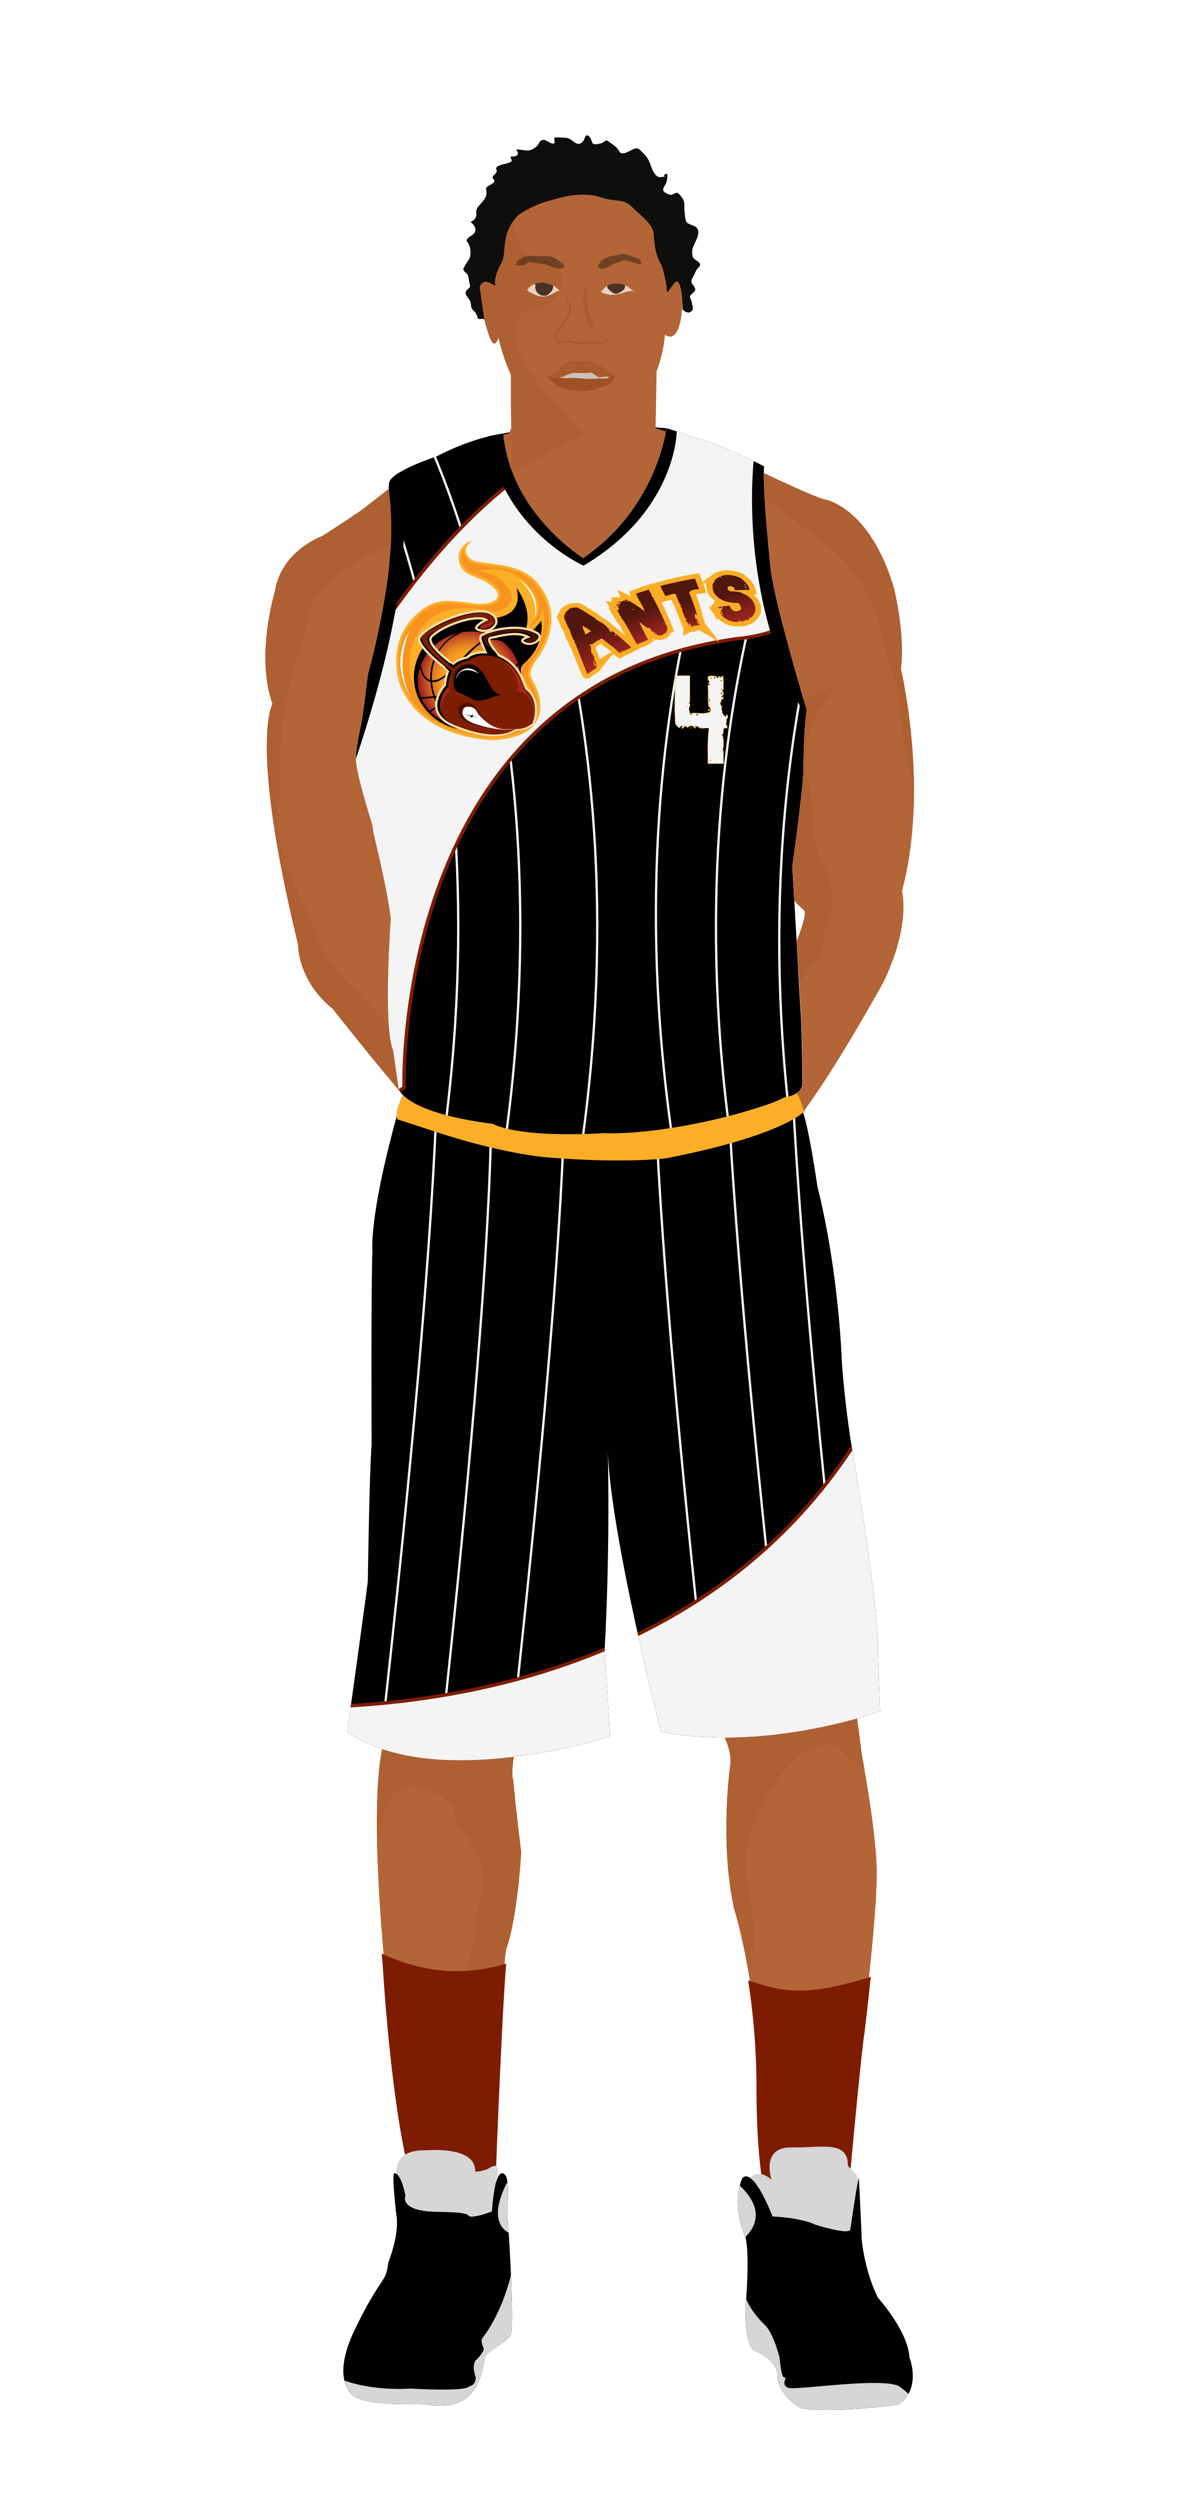 			<svg id="s593506b1bc2a3" xmlns="http://www.w3.org/2000/svg" xmlns:xlink="http://www.w3.org/1999/xlink" x="0px" y="0px" width="1029.1px" height="2172px" viewBox="0 0 1029.1 2172">
			
			<defs>
				<style type="text/css"><![CDATA[
								
									#s593506b1bc2a3 .headband .base{fill:#7E1C02;}
					#s593506b1bc2a3 .headband .shadow{fill:#741200;}
					#s593506b1bc2a3 .skin{fill:#b36537;}
					#s593506b1bc2a3 .skin.shadow{fill:#ae6032;}
					#s593506b1bc2a3 .arms .wrap {fill:#000000;stroke-width:4;stroke:#000000}
					#s593506b1bc2a3 .legs .wrap {fill:#DCE5EE;stroke-width:4;stroke:#DCE5EE}
					#s593506b1bc2a3 .legs .socks {fill:#7E1C02;stroke-width:3;stroke:#7E1C02}
					#s593506b1bc2a3 .shoes .base{fill:#000000;}
					#s593506b1bc2a3 .shoes .sole{fill:#d6d6d6;}
								#s593506b1bc2a3 .waist-base .uniform{fill:#000000;}
				]]></style>
			</defs>
			
			<defs><style type="text/css"><![CDATA[
#s593506b1bc2a3 .uniform{fill:#010101;}
#s593506b1bc2a3 .uniform.shadow{fill:#000000;}
#s593506b1bc2a3 .uniform-pattern .pattern-1{fill:#f4f4f4;stroke:#7E1C02;stroke-width:3}
#s593506b1bc2a3 .uniform-pattern .pattern-2{fill:#010101}
#s593506b1bc2a3 .uniform-pattern .pattern-3{fill:#FBAE26}
#s593506b1bc2a3 .uniform-pattern .lines path{fill:none;stroke:#f4f4f4;stroke-width:2}
#s593506b1bc2a3 .uniform-pattern .identifiers .number path{ fill:#f4f4f4;stroke:#FBAE26;stroke-width:3}
]]></style></defs>
<g class="uniform uniform-base"><g class="jersey jersey-base"><path class="uniform" d="M324.6,723.6c5.6,24.6,11.8,49.4,15,74.4c0,0-6.9,94.4,2,114.8l4.6,31.9c0,0,0.9,21.2,82.3,31.8c0,0,19.5,12.4,96.4,8c0,0,38,2.7,106.2-14.2c0,0,38-9.7,50.4-16.8c0,0,15.9-1.8,15.9-12.4c0-10.6-0.2-23.7-0.9-51.5c0,0-2.7-42.5-3.3-58.4c0,0-3.8-66.1-4.6-78.5c0,0,8.8-61,9.7-84c0,0,0-29.2,2.7-52.2c0,0-31-101.7-31.9-129.2c0,0-6.4-60.2-5.1-82.1c0,0-37.8-19.9-59.1-24.6c0,0-21.9-8-25.9-8.6c0,0-8,69-72.3,112.8c0,0-63.3-39.2-69.4-108.2c0,0-24.8,2.7-57.9,19.9c0,0-34.1,11.1-40.3,20.8c-6.2,9.7,15,39.8-19.5,169c0,0.1,0,0.2,0,0.3c-1.4,11.4-2.8,22.8-4.4,34.2c-1.8,12.6-6.1,26.6-5.9,39.2c0.1,8.7,6.8,32.3,14.3,56.9"/><path class="uniform shadow" d="M323.6,716.8c7.7,25.1,16.4,51.1,20.1,63.2c5.9,19.1,7.8,36,7.8,56.5c0,13.7-3.5,25.5-6.7,38.5c-1.8,7.5-4.8,23.2-0.1,30c1.5-4.8,3.2-9.7,4.8-14.4c2,11.6,5.2,29.3,13.3,38.7c4.7,5.4,21.2,20.9,29.2,16.7c-3.4-8.5-9.9-15-17.2-20.5c-6.8-5.1-18.4-5.7-16.7-15.8c2.1-12.8,16.7-3.4,21.7,2.4c4,4.6,21.5,28.1,27.4,20.6c-9.6-11.3-28.8-25.5-31.9-40.5c6.6,1.6,17.7,6.8,23,11.4c6.1,5.3,9.3,13.2,12.9,20.2c3.9,7.7,9.9,17.5,11.2,26c0.4,0,1.4,0.1,1.9,0.1c1-18.7-15.7-31-19.1-47.7c-2.6-12.6-6.2-25.7-10-37.8c-1.6-5.3-3.7-14.9-7.6-18.8c-1.8-1.9-5.1-2.1-6.5-3.7c-4.8-5.3-6.5-18.1-8.3-24.8c-2.7-9.9-7.8-17.5-12.8-26.5c-10.3-18.7-17.7-45.6-15.7-67c2,1.6,4,3,6.4,3.4c0.1-2.9,0.5-5.9,1.2-8.7c3.6,7.3,8.8,14.4,12.9,21.6c6.9,12.2,4,30.2,12.6,40.8c1.2-4.7,2.7-11.5,7.7-13.3c0.2-4.9-0.4-10.4,0.6-14.9c4.5,9.2,8.2,19.2,12.3,28.7c8.4,19.5,12.2,39.5,18.1,59.8c4.3,14.9,9.3,30.2,9.6,45.8c0.1,6.3-0.5,12.5,0.8,18.7c0.9,4.7,4.2,38.4,13.3,35.8c4.6-1.3,4-13.6,4.3-17.2c2.6-26.3-9.5-48.4-13.7-73.5c-2.4-14.6-5.1-28.3-8.2-43c-4.7-22.2-7.3-45.6-18.4-65.5c-4-7.1-7-14.6-11.3-21c-5.4-8-10.6-16.2-14.1-25.7c-2.5-7-3.7-14.9-7.2-21.5c-3.2-6-8.6-10.3-11.2-16.9c-1.5-3.9-2.1-8-3.2-12c-2.8-10.5-8.7-21.2-10.2-31.8c-1.6-11.3,5.4-30.4-0.5-39.6c-0.1,5.7-3.1,11-3.4,16.8c-0.3,4-0.8,7.9-1.2,11.9c-1.6,18.5,8.7,40.8,3.2,58.1c-3.4-4-2.9-12.3-3.9-17c-3-15.1-6.7-28.3-14.3-42.2c4.7,11.9,4.8,27.3,4.9,40c0,9-2.3,17.2-2,26.3c0.3,8.8,2.9,17.1,3.9,25.7c-6.4-5.9-11.3,20.1-9,30.3"/><path class="uniform shadow" d="M660.1,650c0.5-11.7-0.1-23.1,2.5-34.4c1.1-4.9,2-9.6,2.1-14.6c0.2-7.3-0.3-15.1,0.1-22.2c8.2,10.1,11.9,22.7,19.1,33.2c1.6-4.2,0.5-10.4,0.7-15.1c7.3,7,11,25.7,11.9,35.4c1.5,16.6-4.4,33.9-8.1,49.9c-2.7,11.9-3.5,24.1-5.2,36.1c-2.2,15.5-7.6,30.4-6.5,46.5c7.1-1.3,7.5,10.2,6.6,14.9c-2.5,13.6-5.1,23.4-4.7,37.4c0.3,10.3-2.1,18.9-4,28.8c-0.8,4.1-5.6,11.5-4.9,14.6c9.6-2.8,4.5-17.3,10.9-19.4c0.7,10.5-3.3,18.2-3.9,28.2c-0.5,8.7,1.1,16.9,2.1,25.4c2.1-1,3.5-3.2,3.7-5.5c-5.7,7.8-14.4,11.6-19.5,20.1c-5.2,8.6-9.2,19.4-8.8,29.5c5.8-2.7,12.5-7.4,15.7-13.1c2.9-5,2.9-8.3,7.4-12.3c-9.7,11.7-19.8,20.7-33.3,27.3c-4.8,2.3-8.8,3.3-12.4,7.4c-2.2,2.5-4.3,9-9.2,8.1c-7.2-1.3-11.9-24.9-13.5-31.6c-2.9-12.9-6.6-24.2-11.2-36.4c-3.2-8.5-5.7-17.4-8.6-26c-2-5.8-4.4-13.7-2.8-19.3c5.8,11.3,9.2,23.4,15.5,34.6c4.3,7.7,6.1,16.1,10.9,23.4c3.2,5,8.4,16.2,15,16.5c7.1,0.3,9.7-10.3,11.7-15.5c3.6-9.2,5.9-18.7,5.1-28.7c-6.7,4.3-12.6,15.5-20,17.6c1.4-10,5.9-20,9.7-29.6c4.6-11.7,3.7-24.4,7.3-36.6c6.2-20.7,10.5-42.1,16.7-62.9c6.9-23.3,15.6-61.2,6.3-85.4c-5.1,4.4-4.9,13.3-6.2,19.6c-1.6,7.6-3.8,15.4-7,22.5c-4.8,10.7-11.6,15.3-23.7,17.1c-0.4-6.1,2.7-12,3.3-18.1c0.4-3.8-0.8-8.1-0.1-11.8c1.1-5.7,4.9-10.4,6-16c0.7-3.1,0.6-6.1,1.5-9c4.1,2.4,8.3,7.5,10,12.1c2.3-10.1,5.6-20.2,8.4-30.1c1.6-5.6,2.2-11.3,5.3-16.6"/><path class="uniform shadow" d="M424.4,379.2c11.1,80.6,82.8,112.2,82.8,112.2c80.8-47.9,81-116.6,81-116.6l-9-2.8c0,0-8,69-72.3,112.8c0,0-63.3-39.2-69.4-108.2l-11.5,2.2C425.4,378.9,424.9,379,424.4,379.2z"/><path class="uniform shadow" d="M506.8,484.8C571.2,441,579.2,372,579.2,372c-88.3-7.5-141.8,4.6-141.8,4.6C443.6,445.6,506.8,484.8,506.8,484.8z"/><path class="uniform shadow" d="M346.4,411c-3.3,2.1-5.9,4.2-7.2,6.3c-6.2,9.7,15,39.8-19.5,169c0,0.1,0,0.2,0,0.3c-1.4,11.4-2.8,22.8-4.4,34.2c-1.7,12.3-5.9,25.9-5.9,38.3C358.9,511.6,354,440.6,346.4,411z"/><path class="uniform shadow" d="M664.1,405.1c0,0-3.6-1.9-9.1-4.6c-2.9,33-6,131.5,45.4,222.1c0.2-2.1,0.4-4.2,0.6-6.3c0,0-31-101.7-31.9-129.2C669.2,487.2,662.8,427,664.1,405.1z"/></g><g class="waist waist-base"><path class="uniform shadow" d="M681.6,953.4c-12.4,7.1-50.4,16.8-50.4,16.8C563,987.1,525,984.4,525,984.4c-77,4.4-96.4-8-96.4-8c-52.5-6.8-71.5-18.1-78.3-25.2c-8.3,17.5-4.6,21.2-4.6,21.2c2,0.7,30.5,10,30.5,10c63.7,21.2,101.5,23.2,101.5,23.2c65.7,5.3,100.9,0.7,100.9,0.7c102.8-19.9,120.8-41.1,120.8-41.1c1.3-3.2-0.9-11.1-3.6-18.6C691.5,952.3,681.6,953.4,681.6,953.4z"/></g><g class="shorts shorts-base"><path class="uniform" d="M763,1437.6c2-38.5-23.2-183.8-23.2-183.8c-6-37.8-8-69.7-8-69.7c-4-89.6-21.2-152.6-21.2-152.6c-5.9-39.9-10-57.4-12.6-65.1c-5.6,4.8-31.3,22.8-119.5,39.9c0,0-35.2,4.6-100.9-0.7c0,0-37.8-2-101.5-23.2c0,0-28.5-9.3-30.5-10c0,0-0.6-0.7-0.8-2.7c-24.2,87.8-21.1,116.8-21.1,116.8c-1.3,31.2-0.7,168.5-0.7,168.5c-2,24.5-3.3,118.8-3.3,118.8c-2,16.6-17.9,130.7-17.9,130.7c76.3,53.1,228.3,4,228.3,4c-0.7-19.2-4.6-74.3-4.6-74.3c4.4-80.5,3.3-151.7,2.8-172.8c3,75.8,46.3,243.1,46.3,243.1c92.9,17.9,190.4-17.9,190.4-17.9L763,1437.6z"/><path class="uniform shadow" d="M715.2,1168.2c4.1-13.7-1.4-30.5-2.9-44.3c-1.2-11.6-1.8-22.4-2.4-34.2c-0.6-12.1-4.5-21.5-6.4-33.5c-1.5-9.1-2.6-18.2-5.1-26.8c-5-17.4-10.4-35.5-16.9-53.1c-16.5,8-47.3,19.1-103,29.9c0,0-35.2,4.6-100.9-0.7c0,0-37.8-2-101.5-23.2c0,0-9.2-3-17.6-5.7c-0.3,7.2-1.7,15.1-2.6,20.1c-2.2,12.5-10.4,23.3-16.1,34.3c-6.5,12.4-4.2,25-6,38.4c-1.2,9.2-7.4,17.7-6.9,27.2c8.8-5.1,8.8-17,13.3-25.6c7.6,10.5,1.7,38.1,0,51.1c-2.4,18-1.1,36.9-1.1,55.1c0,19.4,0.2,38.8-2.7,57.5c-2.3,15,3.6,30.2,3.6,45.1c0,16.5-3.8,31.3-7.1,47.3c-4.3,20.4-6.6,34.8-1.7,55.2c4.2,17.6,2.8,35.7,7.1,53.2c2.2,9.1,6.4,17.2,9.5,26c1.9,5.3,2.6,12.4,6,16.7c-1.5-9.3-0.8-17-4.1-26.1c-2.4-6.6-5.5-12.8-7.9-19.4c-3.4-9.5-2.7-18.5-2.7-28.8c0-10.9-1.9-18.6-3.3-28.9c-2.1-15.5,3-29.1,7.8-44.2c19.1,19.4,1.8,62.2,23.9,78.6c2.4-7.4,0.2-16.5-0.1-24.3c-0.3-8.9,0.2-17.8,0-26.6c-0.4-20.7-5.4-39.3-8.6-59.4c-5.3-32.8-8.1-66-14.4-98.9c-5.3-27.9-5.8-51.7,2.6-79.1c9.7-31.6,13-64,23.2-95.4c3.2,4.1,4.8,10.7,4.6,16.9c3.5-9.7,8.5-17.5,13.1-27.5c13.5,19.3-7.3,54.8,11.2,71.6c1.1-20.5-13.4-52.2,4.5-67.4c6.8,10.8-2.5,22.6,2,33.3c4.8-14.6-1.5-38.4,12.2-48.9c4.8,3.1,4.7,10.4,6.4,15.7c2.8,8.9,7,22.5,14,29.7c3.6-9.9-8.2-21.9-6.3-32.4c2.4-13.2,8.4-3.2,11.5,4.2c8.5,20.1,17.6,44,17.7,65.9c0-16.7-0.2-31.5,2.8-47.7c11.5-3.3,10.7,31.4,14.1,39c3.8-10.8,5.8-22.3,9.8-33c4,9.3,2.5,21.4,2.5,31.5c0,6.7,0.4,13.5,0.7,20.3c-1.3,23.1-4.3,75-4.3,75.5c-1.8,23-9.9,55.6,2.8,76.7c-0.3-22.2,1.7-107.6,2.1-147.6c0.6-2.8,1.3-5.7,2.2-8.5c3.7-11.9,7.6-31.5,15.1-41c9.8,37.4-1.1,76.6-5.3,113.5c-3.3,29.4,2.6,52.1,9.5,79.8c4.6,18.4,2.4,31.5,0.2,49.5c-0.7,5.8-2.9,27.2,1.8,30.5c3.6-7.2,0.3-13.3,0-20c-0.6-10.5,3.7-19.5,6-29.4c5.8-25-2.4-44.7-9.8-68.7c-10-32.7,0.8-67,10-98.9c5.7-19.8,9-40.2,14.2-59.7c18.2,5.5,17.3,50.3,15.8,66.1c-2.8,28.8-5.2,57-5.2,86c0,19.4,4.9,37.3,3.3,56.4c-1.2,14.8-1,31.3,2,45.9c2,9.8,6.7,18.8,8.2,28.7c1.6,10.7,3.5,21.2,5.5,31.6c0.2,2.5,0.5,6,0.5,7.5c0.1,15.5,3.4,29.3,8.1,43.7c0.9,7,2.5,16.3,4.3,22.8c3.8,14.2,9.1,27.1,19.3,36.3c4.3,3.8,12.5,12.3,16.4,1.6c-8.8-10.1-20.3-15.8-27-27.4c-5-8.8-8.1-18.5-11.4-28.1c-0.3-0.8-0.9-3.1-1.3-4.8c-1.1-9.2-1.9-18.5-4-27.5c-1.6-7.2-3.5-17.6-4.9-25.1c-0.4-4.3-1.1-8.6-2.1-13c-2.4-10.4-1.6-20-3-30.4c-3.5-25.4-10.1-50.1-10.3-76.2c-0.3-38.4-0.4-76.3,4.4-114.1c2.4-18.4,1.1-36.7,2.6-54.8c1-12.4,8.4-39.1,16.7-48.4c19.5,20.3,5.4,57.7,6.4,82.5c8.4-18.6,3.4-61.4,22-73.7c3.1,6.4,4.5,15.5,4.3,24.4c2.2-14,5.7-30,13.5-35.6c7.9-5.7,6.3-0.1,8,7.6c1.8,8.2,5,16.3,11.1,22.4c6.3-6.2,5.4-22.1,9.3-30.5c3-6.4,8.3-13.6,12.1-18.6c2.1,5.6,3.9,15.1,7.7,19.4c2.8-5.1,2.2-9.9,6.4-13.5c15.2,37.2,1.4,81.1-6.2,118.7c-4.1,20.3-7.3,40.9-10.4,61.1c-2.2,14.3-7.4,37.3,1.3,50.2c5.7-16.8,4.4-34.9,9.2-52c4.4-15.9,8.6-31,13.2-46.9c6-20.5,8.2-42.7,14.2-62.5c0.3,13.6-3.1,26.9-4.6,40.5c-1.3,12.5-0.7,25-1.9,37.5c-2,21.2-6.4,44.7-4.1,66c2.9,26.5,16.2,51.9,13.1,79.4c-3.6,32.2,6.9,61.6,5.1,93.5c-0.8,14.3-6.5,30.6,1,43.9c11.2-8.4,4.8-28.4,4.5-40c-0.3-11.6,0.9-23.3,0.9-35c0-10.9,0-21.7,0-32.6c0-14.4,3.1-27.8,3.6-42c0.4-11.4-2.7-22.4-2.7-33.9c0-8.4,0-16.8,0-25.2c0-22.3-4.5-46.3-2.5-68.1C711.6,1162.6,714.2,1164.9,715.2,1168.2z"/></g></g><g class="mask-shorts"><g><defs><path id="s593506b1bc2a3-shorts-clip-path-def" d="M763,1437.6c2-38.5-23.2-183.8-23.2-183.8c-6-37.8-8-69.7-8-69.7c-4-89.6-21.2-152.6-21.2-152.6c-5.9-39.9-10-57.4-12.6-65.1c-5.6,4.8-31.3,22.8-119.5,39.9c0,0-35.2,4.6-100.9-0.7c0,0-37.8-2-101.5-23.2c0,0-28.5-9.3-30.5-10c0,0-0.6-0.7-0.8-2.7c-24.2,87.8-21.1,116.8-21.1,116.8c-1.3,31.2-0.7,168.5-0.7,168.5c-2,24.5-3.3,118.8-3.3,118.8c-2,16.6-17.9,130.7-17.9,130.7c76.3,53.1,228.3,4,228.3,4c-0.7-19.2-4.6-74.3-4.6-74.3c4.4-80.5,3.3-151.7,2.8-172.8c3,75.8,46.3,243.1,46.3,243.1c92.9,17.9,190.4-17.9,190.4-17.9L763,1437.6z"/></defs><clipPath id="s593506b1bc2a3-shorts-clip-path"><use xlink:href="#s593506b1bc2a3-shorts-clip-path-def" overflow="visible"/></clipPath></g></g><g class="mask-jersey"><g><defs><path id="s593506b1bc2a3-jersey-clip-path-def" d="M324.6,723.6c5.6,24.6,11.8,49.4,15,74.4c0,0-6.9,94.4,2,114.8l4.6,31.9c0,0,0.9,21.2,82.3,31.8c0,0,19.5,12.4,96.4,8c0,0,38,2.7,106.2-14.2c0,0,38-9.7,50.4-16.8c0,0,15.9-1.8,15.9-12.4c0-10.6-0.2-23.7-0.9-51.5c0,0-2.7-42.5-3.3-58.4c0,0-3.8-66.1-4.6-78.5c0,0,8.8-61,9.7-84c0,0,0-29.2,2.7-52.2c0,0-31-101.7-31.9-129.2c0,0-6.4-60.2-5.1-82.1c0,0-37.8-19.9-59.1-24.6c0,0-21.9-8-25.9-8.6c0,0-8,69-72.3,112.8c0,0-63.3-39.2-69.4-108.2c0,0-24.8,2.7-57.9,19.9c0,0-34.1,11.1-40.3,20.8c-6.2,9.7,15,39.8-19.5,169c0,0.1,0,0.2,0,0.3c-1.4,11.4-2.8,22.8-4.4,34.2c-1.8,12.6-6.1,26.6-5.9,39.2c0.1,8.7,6.8,32.3,14.3,56.9"/></defs><clipPath id="s593506b1bc2a3-jersey-clip-path"><use xlink:href="#s593506b1bc2a3-jersey-clip-path-def" overflow="visible"/></clipPath></g><g><defs><path id="s593506b1bc2a3-waist-clip-path-def" d="M681.6,953.4c-12.4,7.1-50.4,16.8-50.4,16.8C563,987.1,525,984.4,525,984.4c-77,4.4-96.4-8-96.4-8 c-52.5-6.8-71.5-18.1-78.3-25.2c-8.3,17.5-4.6,21.2-4.6,21.2c2,0.7,30.5,10,30.5,10c63.7,21.2,101.5,23.2,101.5,23.2 c65.7,5.3,100.9,0.7,100.9,0.7c102.8-19.9,120.8-41.1,120.8-41.1c1.3-3.2-0.9-11.1-3.6-18.6 C691.5,952.3,681.6,953.4,681.6,953.4z"/></defs><clipPath id="s593506b1bc2a3-waist-clip-path"><use xlink:href="#s593506b1bc2a3-waist-clip-path-def"  overflow="visible"/></clipPath></g></g><g class="uniform-pattern">
	<g class="jersey" clip-path="url(#s593506b1bc2a3-jersey-clip-path)">
		<g class="lines">
			<path fill="none" stroke-miterlimit="10" d="M301.8,350c0,0,150.9,261.9,75.3,693.8
				c-0.3,1.9-0.7,3.7-1,5.6"/>
			<path fill="none" stroke-miterlimit="10" d="M355.7,349.5c0,0,150.9,261.9,75.3,693.8
				c-0.3,1.9-0.7,3.7-1,5.6"/>
			<path fill="none" stroke-miterlimit="10" d="M422.6,350c0,0,150.9,261.9,75.3,693.8
				c-0.3,1.9-0.7,3.7-1,5.6"/>
			<path fill="none" stroke-miterlimit="10" d="M666.6,338.3c0,0-150.9,261.9-75.3,693.8
				c0.3,1.9,0.7,3.7,1,5.6"/>
			<path fill="none" stroke-miterlimit="10" d="M718.8,350c0,0-150.9,261.9-75.3,693.8
				c0.3,1.9,0.7,3.7,1,5.6"/>
			<path fill="none" stroke-miterlimit="10" d="M773.8,361.1c0,0-150.9,261.9-75.3,693.8
				c0.3,1.9,0.7,3.7,1,5.6"/>
		</g>
		<path class="pattern-1" stroke-miterlimit="10" d="M351.2,944.7c0,0-10.8-349.4,290.1-389.9
			c0,0,96.9-5.8,100.9-94.5s-382-356.7-636,653.7L351.2,944.7z"/>
		<path class="pattern-2" fill="#010101" d="M346.4,411c-3.3,2.1-5.9,4.2-7.2,6.3c-6.2,9.7,15,39.8-19.5,169c0,0.1,0,0.2,0,0.3
			c-1.4,11.4-2.8,22.8-4.4,34.2c-1.7,12.3-5.9,25.9-5.9,38.3C358.9,511.6,354,440.6,346.4,411z"/>
		<path class="pattern-2" fill="#010101" d="M664.1,405.1c0,0-3.6-1.9-9.1-4.6c-2.9,33-6,131.5,45.4,222.1c0.2-2.1,0.4-4.2,0.6-6.3
			c0,0-31-101.7-31.9-129.2C669.2,487.2,662.8,427,664.1,405.1z"/>
	</g>
	<g class="waists">
		<path class="pattern-3" stroke-miterlimit="10" d="M681.6,953.4
			c-12.4,7.1-50.4,16.8-50.4,16.8C563,987.1,525,984.4,525,984.4c-77,4.4-96.4-8-96.4-8c-52.5-6.8-71.5-18.1-78.3-25.2
			c-8.3,17.5-4.6,21.2-4.6,21.2c2,0.7,30.5,10,30.5,10c63.7,21.2,101.5,23.2,101.5,23.2c65.7,5.3,100.9,0.7,100.9,0.7
			c102.8-19.9,120.8-41.1,120.8-41.1c1.3-3.2-0.9-11.1-3.6-18.6C691.5,952.3,681.6,953.4,681.6,953.4z"/>
	</g>
	<g class="identifiers" clip-path="url(#s593506b1bc2a3-jersey-clip-path)">
		<svg x="580px" y="-390px" xmlns="http://www.w3.org/2000/svg" xmlns:xlink="http://www.w3.org/1999/xlink" viewBox="0 0 1350 85.5"><g class="number"><g transform="scale(0.14) translate(0, 0)"><path transform="translate(0,0) rotate(180) scale(-1, 1)" d="M335,443C336,444 337,444 338,444C342,444 344,442 344,437C344,432 342,430 338,430C335,430 334,432 334,435C334,436 334,438 335,439C335,440 335,442 335,443M188,289C189,291 190,292 192,292C193,292 195,292 197,293C196,291 195,290 194,290C192,290 190,290 188,289M347,663C347,666 348,667 351,667C344,668 339,671 336,676C333,681 331,689 331,702C331,709 336,712 345,713C354,714 361,714 368,714C379,714 389,713 397,711C404,708 408,702 408,692C409,694 412,698 416,704C419,709 421,712 422,712C425,712 427,711 428,708C428,705 428,703 428,700C429,701 431,701 433,702C434,703 436,703 437,703C438,703 440,702 441,700l3,0C445,700 445,700 445,701C445,702 444,704 441,706C438,707 436,709 436,710C436,711 440,712 447,712l10,0C455,707 452,705 449,704C449,702 450,701 451,701C452,701 453,702 453,704C456,697 457,686 457,671C457,664 457,656 457,649C456,641 456,633 456,626C456,623 456,619 457,616C457,613 457,609 457,606C457,603 456,601 453,600C450,599 449,597 449,592C449,587 451,583 454,582C457,580 458,576 458,571C458,566 457,563 456,561C455,559 453,557 451,556C449,555 447,553 445,551C443,549 442,546 441,541C441,538 442,537 443,537C444,537 446,539 449,542C451,545 452,548 453,549C454,548 455,545 455,542C455,541 455,539 455,538C454,536 454,534 454,532C454,529 455,525 457,521C452,524 449,525 446,525C443,525 441,524 440,521C439,518 439,514 439,511C438,508 438,505 438,502C437,499 436,497 434,497C432,497 430,498 428,500C431,491 433,484 434,480C435,476 438,471 445,464C445,460 444,457 443,455C442,452 441,449 441,446C441,442 442,438 445,435C447,431 448,427 448,424C448,421 447,420 445,419C448,414 450,410 453,407C456,404 457,399 457,391C460,391 462,391 463,392C464,393 466,393 467,393C468,393 469,393 469,392C469,391 469,387 469,382C476,382 479,384 480,388C480,392 482,396 485,399C490,396 492,391 492,386C492,385 492,383 492,382C491,381 491,379 491,378C491,375 492,371 493,366C492,367 491,368 490,369C489,370 487,370 485,370C484,369 483,367 483,363C482,359 482,354 482,349C482,344 482,338 481,333C480,328 479,324 477,321C480,317 483,313 486,308C488,303 489,296 489,289C486,289 484,289 481,290C478,290 476,290 474,290C467,290 462,288 460,285C457,281 456,272 456,258C456,253 455,249 454,246C453,242 450,239 445,236l12,-24C456,210 455,209 455,209C454,209 453,210 452,211C451,212 450,212 449,212C448,211 448,210 448,209C448,206 449,204 452,204C455,204 456,202 457,199C457,194 457,188 458,181C458,174 458,166 458,159C458,149 457,140 456,132C455,124 452,119 449,118C450,117 451,115 454,113C456,111 457,109 457,108C457,107 454,106 449,106C450,104 451,103 454,103C456,102 457,101 457,98l0,-98l-126,0C331,19 331,38 331,57C330,76 330,96 330,116C330,146 331,176 332,205C333,234 336,262 339,289C337,290 333,290 327,290C321,290 314,290 306,289C298,288 290,288 283,288C276,288 270,289 267,290C263,291 260,293 258,295C255,297 253,299 251,301C249,303 246,304 241,305C240,304 237,303 233,302C229,301 226,300 225,300C225,299 226,297 228,296C229,294 230,292 230,291C230,290 228,289 223,289C219,289 217,291 217,294C217,295 218,296 219,296C220,296 221,297 221,298C221,300 220,301 217,301l-6,0C208,301 207,302 207,304C207,305 208,306 209,309C208,310 205,310 202,310C199,310 196,309 193,308C190,306 187,305 184,305C182,305 181,306 180,309C179,309 178,308 178,307C178,306 179,305 180,305C177,304 174,302 171,299C168,296 165,294 160,293C160,300 158,304 155,304C154,304 152,304 151,303C149,302 147,302 146,302C145,302 144,303 144,304C144,305 145,308 148,313C142,312 139,308 139,302C139,300 139,298 140,297C137,300 135,301 134,301C133,301 132,299 132,295C132,290 130,288 126,288C121,288 118,288 117,289C116,289 115,289 115,290C115,291 117,293 120,295C123,297 124,299 124,302C124,305 123,306 120,307C117,308 116,308 115,308C111,308 108,306 107,301C105,296 101,294 95,293C89,296 84,301 80,307C76,312 71,317 66,321C64,345 63,370 62,395C61,420 61,446 61,472C61,501 61,530 62,559C63,588 63,617 63,646C63,658 63,670 63,682C62,693 62,705 62,716l122,0l0,-208C184,501 181,497 176,496C176,493 177,491 180,490C183,489 184,486 184,483C184,478 184,474 183,471C182,468 182,465 181,463C180,460 179,458 178,455C177,452 176,448 176,443C177,440 178,437 179,432C180,427 181,422 182,417C183,412 184,407 187,403C189,399 192,397 197,397C198,397 199,397 202,398C204,398 205,398 205,399C205,402 203,404 198,403C193,402 191,403 191,406C191,410 199,412 216,412C225,412 236,412 249,411C261,410 273,410 286,410C303,410 319,412 332,415C345,418 352,424 352,435C352,441 351,446 350,451C348,455 347,461 347,468C345,467 344,465 343,463C342,460 340,458 339,456C334,484 331,514 332,546C333,578 332,609 331,639C332,639 332,639 333,639C333,638 333,638 334,638C338,638 341,640 342,643C343,646 346,647 351,647C350,650 347,651 344,651C341,651 339,650 339,647C337,647 336,649 336,653C336,656 337,659 338,662C339,665 341,666 343,666C344,666 346,665 347,663M375,700C381,700 384,699 385,696C386,693 388,692 392,692C391,695 391,699 392,702C392,705 391,707 388,708C388,705 386,703 382,704C378,705 376,703 375,700M355,696C354,695 352,695 350,695C348,694 347,693 347,692C350,692 353,692 357,692C360,692 362,693 363,696C360,696 358,697 357,700C356,702 354,703 353,703C352,703 351,702 351,700C354,699 355,697 355,696M75,696l3,-3C79,693 78,694 76,696C73,698 72,699 71,699C71,698 71,698 72,698C73,697 74,697 75,696M432,675C435,675 437,674 438,673C439,672 442,671 445,671C445,678 442,682 436,683C436,681 436,680 435,679C434,678 433,677 432,675M449,606C446,609 443,610 441,610C440,610 439,609 439,607C439,604 440,602 443,602C445,602 447,603 449,606M347,578C347,579 346,580 345,580C344,580 343,579 343,578C343,576 344,575 345,575C345,575 346,576 347,578M436,565C439,565 442,566 444,567C446,568 448,570 449,574C446,574 444,575 443,576C442,577 441,578 438,578C437,578 436,576 436,571M351,509C348,509 347,510 346,513C345,515 344,517 344,520C343,523 343,525 343,528C342,530 341,532 339,533l0,-13C339,516 340,513 341,510C342,507 344,506 349,506C349,506 350,507 351,509M347,480C347,482 346,483 345,483C344,483 343,482 343,480C343,478 344,477 345,477C345,477 346,478 347,480M168,468C167,467 165,467 163,467C161,467 160,466 160,464C161,465 163,465 165,465C167,465 168,466 168,468M245,391C248,392 249,393 249,396C249,401 247,404 243,404C242,404 240,404 239,403C238,402 237,400 237,398C237,396 238,394 240,393C242,392 244,391 245,391M233,309C232,308 230,308 228,308C226,308 225,307 225,305C226,306 228,306 230,306C232,306 233,307 233,309M278,297C277,296 275,296 273,296C271,296 270,295 270,293C271,294 273,294 275,294C277,294 278,295 278,297M436,98C435,95 434,94 434,95l-1,-1C433,93 434,94 437,97C439,99 440,100 440,101C440,100 440,100 439,100C438,99 438,99 438,99C437,99 437,99 436,98M355,41C355,43 354,44 353,44C352,44 351,43 351,41C351,39 352,38 353,38C353,38 354,39 355,41M347,21C352,21 356,24 359,29C353,29 349,26 347,21M404,8C403,7 401,7 399,7C397,7 396,6 396,4C397,5 399,5 401,5C403,5 404,6 404,8z" /></g></g></svg>		<g>
			<g>
				<g>
					<g>
						
							<linearGradient id="s5320a03ecea1a" gradientUnits="userSpaceOnUse" x1="532.7" y1="530.682" x2="532.7" y2="468.411" gradientTransform="matrix(0.932 -0.363 0.363 0.932 -157.873 277.931)">
							<stop  offset="0" style="stop-color:#A82623"/>
							<stop  offset="0.602" style="stop-color:#51160D"/>
						</linearGradient>
						<path fill="url(#s5320a03ecea1a)" d="M510.8,587.2c-0.9,0.3-1.8,0-2.4-0.7c-0.2-0.2-0.3-0.5-0.9-1.9c-0.4-0.8-0.8-1.9-1.4-3.3
							c-0.6-1.3-1.2-2.9-1.9-4.6c-0.7-1.7-1.4-3.5-2.1-5.3c-0.7-1.8-1.4-3.6-2.1-5.4c-0.6-1.6-1.3-3.2-1.8-4.5
							c-0.1-0.1-0.2-0.2-0.2-0.3c-0.2-0.4-0.3-0.7-0.4-1c0,0,0,0,0,0c-0.3-0.5-0.5-0.9-0.6-1.2c-0.2-0.5-0.4-1-0.4-1.5
							c0-0.1,0-0.1,0-0.2c-0.7-0.8-1.3-1.6-1.7-2.6c-0.4-0.9-0.8-1.8-1.1-2.7c-0.3-0.9-0.6-1.7-0.9-2.6c-0.2-0.7-0.5-1.4-0.8-2
							c-1-1.8-1.9-3.5-2.6-5.2c-0.7-1.6-1.4-3.3-2.2-5c-0.2-0.4-0.4-0.8-0.6-1.2c0.2-0.2,0.3-0.3,0.5-0.5c0-0.2-0.1-0.4-0.1-0.6
							c0-0.1,0-0.2,0-0.3c0-0.1,0.1-0.2,0.1-0.3c0.4-1,0.9-1.9,1.4-3c0.7-1.3,1.9-2.5,3.5-3.5c1-0.6,2.1-1.1,3.2-1.5
							c0.7-0.2,1.3-0.3,2-0.4c1.4-0.2,2.7-0.3,3.9-0.4c0.3,0,0.5,0,0.8-0.1c0.2,0.1,0.4,0.2,0.6,0.3c2.6,1.2,5.2,2.7,7.6,4.4
							c2.3,1.6,4.7,3,7,4.2c0.1,0.1,0.3,0.1,0.4,0.2c0.1,0.1,0.2,0.2,0.3,0.3c0.5,0.7,1.2,1.3,2.1,1.8c1,0.6,2,1.3,3.1,1.9
							c1.2,0.7,2.3,1.4,3.3,2.1c1.2,0.8,2.1,1.7,2.9,2.7c0.6,0.1,1.1,0.5,1.4,1c0.1,0.1,0.2,0.2,0.2,0.4c0.6,0.2,1.1,0.5,1.4,0.9
							c0.5,0.2,0.9,0.5,1.1,0.9c0.1,0.1,0.1,0.2,0.2,0.2c2.9,2.1,5.6,4.3,8.2,6.6c2.6,2.4,5.3,4.8,7.8,7.3c0.7,0.6,1.3,1.3,2,1.9
							c-0.9,0.4-1.8,0.8-2.6,1.2c-0.2,0.1-0.5,0.2-0.7,0.4c-0.3,0.2-0.7,0.4-1,0.5c-1,0.5-2.1,1-3.2,1.5c-1,0.5-1.9,0.9-2.7,1.3
							c-0.4,0.2-0.7,0.4-1,0.5c-0.2,0.1-0.4,0.2-0.6,0.4c-0.4,0.3-0.8,0.6-1.2,0.9c-0.4-0.2-0.9-0.5-1.3-0.7
							c-0.6-0.3-1.1-0.7-1.4-1.1c-0.2-0.2-0.4-0.4-0.6-0.6c-0.1-0.1-0.3-0.3-0.4-0.4c0,0,0,0,0,0c0,0-0.1,0-0.2-0.1
							c-0.2-0.1-0.4-0.1-0.7-0.2c-0.1-0.2-0.3-0.3-0.4-0.5c-0.7-0.9-1.6-1.8-2.8-2.5c-1.4-0.9-3.1-2.2-5-3.7
							c-0.9-0.7-1.9-1.5-2.7-2.3c-0.3-0.3-0.6-0.5-0.9-0.7c-0.6,0.4-1.3,0.7-2,1.1c-0.6,0.3-1.2,0.6-1.7,1c-0.5,0.3-0.9,0.6-1.2,0.9
							c-0.6,0.6-1.1,1-1.7,1.3c-0.1,0.1-0.3,0.2-0.4,0.2c0,0.2,0.1,0.4,0.1,0.6c0.1,0.7,0.1,1.4,0.1,2.1c0,0.6,0,1.1,0,1.6
							c0.2,0.2,0.5,0.4,0.6,0.7c0.3,0.4,0.5,0.9,0.5,1.4c0,0,0,0,0.1,0.1c0,0,0,0.1,0.1,0.1c0.5,0.8,0.8,1.5,1,2
							c0.2,0.6,0.4,1.3,0.4,1.9c0,0.1,0,0.2,0,0.3c0.3,0.4,0.5,0.9,0.8,1.6c0.2,0.6,0.4,1.2,0.6,1.9c0,0,0,0.1,0,0.1
							c2.4-1.6,4.9-3.2,7.5-4.7c-2.4,3-4.8,6-7,9.1c-0.4,0.5-0.8,1-1.3,1.4c-0.4,0.4-0.9,0.7-1.4,1.1c-0.5,0.4-1.1,0.7-1.7,1.1
							c-0.5,0.3-1,0.6-1.4,0.9c-0.2,0.1-0.4,0.3-0.5,0.4c-0.3,0.3-0.6,0.6-0.9,0.8c-0.3,0.2-0.5,0.3-0.8,0.4
							c-0.1,0.2-0.3,0.3-0.5,0.5C511.5,586.9,511.2,587.1,510.8,587.2z"/>
						<path fill="#FBAE25" d="M496.1,528.3c0.5-0.1,1-0.2,1.5-0.3c1.4-0.2,2.6-0.3,3.8-0.4c2.5,1.2,5,2.6,7.4,4.2
							c2.4,1.6,4.9,3.1,7.3,4.4c0.7,0.9,1.6,1.6,2.6,2.3c1,0.7,2.1,1.3,3.2,1.9c1.1,0.6,2.2,1.3,3.2,2c1,0.7,1.9,1.5,2.6,2.4
							c0.2,0.2,0.3,0.5,0.4,0.9c0,0.1,0.1,0.1,0.2,0.1c0,0,0.1,0,0.1,0c0.1-0.1,0.2-0.1,0.2-0.1c0,0,0.1-0.1,0.2-0.1c0,0,0,0,0.1,0
							c0.1,0,0.2,0,0.2,0.1c0.2,0.3,0.2,0.6,0,0.6c-0.2,0.1-0.3,0.3-0.2,0.5c0.3,0.3,0.5,0.5,0.7,0.7c0.2,0.2,0.4,0.4,0.5,0.6
							c0.1,0.2,0.2,0.3,0.3,0.5c0.1,0.1,0.1,0.3,0.1,0.6c0.2,0.1,0.4,0.2,0.5,0.2c0,0,0,0,0.1,0c0.1-0.1,0.2-0.2,0.3-0.4
							c0.1-0.2,0.2-0.4,0.5-0.5c0.1-0.1,0.2-0.1,0.3-0.1c0,0,0.1,0,0.1,0c2.9,2.1,5.8,4.3,8.4,6.7c2.7,2.4,5.3,4.8,7.9,7.3
							c-0.3,0.1-0.6,0.3-0.9,0.5c-0.3,0.2-0.6,0.3-0.9,0.5c-1,0.5-2,1-3.1,1.4c-1.1,0.5-2,0.9-2.8,1.4c-0.4,0.2-0.7,0.4-1.1,0.6
							c-0.3,0.2-0.6,0.3-0.9,0.5c-0.4-0.2-0.7-0.4-0.9-0.6c-0.2-0.2-0.4-0.4-0.6-0.6c-0.2-0.2-0.4-0.4-0.6-0.6
							c-0.2-0.2-0.5-0.3-0.9-0.5c-0.8-1.1-1.9-2.1-3.2-3c-1.3-0.9-2.9-2.1-4.9-3.6c-0.9-0.7-1.7-1.4-2.5-2.1
							c-0.8-0.8-1.7-1.3-2.7-1.7c-0.2,0.1-0.4,0.2-0.5,0.4c-0.2,0.1-0.3,0.2-0.5,0.4c-0.6,0.4-1.2,0.7-1.9,1
							c-0.7,0.3-1.3,0.7-1.9,1.1c-0.6,0.4-1.2,0.8-1.6,1.2c-0.5,0.4-0.9,0.8-1.3,1c-0.1,0.1-0.3,0.2-0.4,0.2c-0.2,0.1-0.4,0-0.6-0.1
							c-0.2-0.1-0.4-0.1-0.6-0.1c-0.1,0-0.3,0.1-0.4,0.2c-0.4,0.3-0.6,0.5-0.4,0.7c0.1,0.1,0.2,0.2,0.4,0.3c0.1,0.1,0.3,0.2,0.4,0.3
							c0.2,0.2,0.3,0.7,0.4,1.3c0.1,0.6,0.1,1.2,0.1,1.9c0,0.6,0,1.2,0,1.7c0,0.4,0,0.6-0.1,0.7c0,0,0,0,0,0
							c0.2,0.2,0.3,0.4,0.6,0.5c0.2,0.1,0.4,0.3,0.6,0.5c0.2,0.3,0.2,0.6-0.1,0.8c0.2,0.1,0.4,0.3,0.6,0.5c0.4,0.7,0.7,1.3,0.9,1.8
							c0.2,0.5,0.3,0.9,0.3,1.4c0,0.5-0.1,0.8-0.4,1c0.4-0.1,0.6,0,0.8,0.2c0.2,0.2,0.4,0.6,0.6,1.2c0.2,0.6,0.4,1.1,0.6,1.7
							c0.2,0.6,0.3,1.1,0.3,1.6c0.1,0.5,0,0.8-0.1,0.9c0,0.1,0,0.3,0.1,0.4c0.1,0.1,0.1,0.1,0.2,0.1c0.1,0,0.2-0.1,0.3-0.1
							c-0.3,0.4-0.6,0.7-0.9,1c-0.4,0.3-0.8,0.6-1.3,1c-0.5,0.3-1,0.7-1.5,1c-0.5,0.3-1.1,0.7-1.5,1c-0.3,0.2-0.6,0.4-0.8,0.7
							c-0.2,0.2-0.4,0.4-0.7,0.6c-0.1,0.1-0.2,0.1-0.3,0.1c-0.1,0-0.3,0-0.4-0.1c-0.1-0.1-0.2-0.1-0.4-0.1c-0.1,0-0.2,0.1-0.4,0.2
							c-0.1,0.1-0.2,0.2-0.1,0.2c0,0,0.1,0.1,0.2,0.1c0.1,0,0.2,0,0.3,0.1c0,0-0.1,0.2-0.3,0.3c-0.1,0.1-0.2,0.2-0.3,0.2
							c-0.1,0-0.1,0-0.1,0c-0.1-0.1-0.3-0.5-0.6-1.4c-0.3-0.9-0.8-2-1.3-3.3c-0.5-1.3-1.2-2.9-1.8-4.6c-0.7-1.7-1.4-3.5-2.1-5.3
							c-0.7-1.8-1.4-3.6-2.1-5.4c-0.7-1.8-1.3-3.4-1.9-4.9c-0.3-0.3-0.4-0.5-0.3-0.5c0.1,0,0.1-0.1,0.2-0.1c0,0,0.1,0,0.1,0
							c0,0,0.1,0,0.1,0c0,0,0.1,0,0.2-0.1c0.1-0.1,0.2-0.2,0.2-0.4c-0.5,0.1-0.8,0-1-0.2c-0.3-0.5-0.4-0.8-0.6-1.1
							c-0.1-0.3-0.2-0.6-0.2-0.8c0-0.3,0.1-0.5,0.3-0.6c-0.2-0.1-0.4-0.3-0.6-0.5c-0.6-0.7-1.1-1.5-1.5-2.3c-0.4-0.8-0.7-1.7-1-2.5
							c-0.3-0.8-0.6-1.7-0.8-2.5c-0.2-0.8-0.5-1.6-0.9-2.3c-1-1.7-1.8-3.4-2.5-5.1c-0.7-1.7-1.4-3.4-2.2-5.1
							c0.3-0.3,0.4-0.6,0.3-0.8c-0.2-0.2-0.2-0.5-0.2-0.8c0.4-0.9,0.8-1.8,1.4-2.8c0.5-1,1.4-1.8,2.6-2.6
							C494.5,528.9,495.2,528.6,496.1,528.3 M491.2,534.5c0.1-0.1,0.3-0.3,0.5-0.4c0.2-0.1,0.3-0.3,0.2-0.5
							c-0.2,0.2-0.4,0.3-0.6,0.5C491.1,534.2,491.1,534.3,491.2,534.5 M508.8,551.3c1.6-1,3.3-2.1,4.9-3.1c-1.2-0.8-2.4-1.7-3.7-2.5
							c-1.3-0.8-2.6-1.5-3.9-2.1c0.3,1.3,0.7,2.6,1.2,3.8C507.9,548.7,508.4,550,508.8,551.3 M535.6,552.2c0.1,0,0.2,0,0.2-0.1
							c-0.2-0.3-0.4-0.6-0.6-0.9c-0.1-0.2-0.3-0.3-0.6-0.2c-0.1,0-0.2,0-0.3,0.1c0.1,0.1,0.1,0.2,0.1,0.2c0,0.1,0.1,0.2,0.1,0.2
							C534.9,552.1,535.2,552.3,535.6,552.2 M503.1,565.5c0.1,0,0.1,0,0.2-0.1c0.1-0.1,0.2-0.2,0.2-0.4c0-0.1,0-0.2-0.1-0.3
							c-0.1,0.1-0.2,0.1-0.3,0.2c-0.1,0.1-0.2,0.2-0.3,0.2c-0.1,0.1-0.1,0.1,0,0.2C503,565.5,503,565.5,503.1,565.5 M512.5,564.6
							C512.5,564.6,512.5,564.6,512.5,564.6c0.2-0.1,0.2-0.2,0.2-0.2c0-0.1,0.1-0.2,0.1-0.3c-0.1-0.1-0.1-0.1-0.2-0.1
							c-0.1,0-0.1,0-0.2,0.1c-0.2,0.1-0.2,0.2-0.1,0.4C512.3,564.6,512.4,564.6,512.5,564.6 M538.6,565.4
							C538.6,565.4,538.7,565.4,538.6,565.4c0.1-0.1,0.1-0.1,0.1-0.2c-0.1-0.1-0.1-0.2-0.2-0.1c0,0,0,0-0.1,0
							c-0.1,0.1-0.1,0.1,0,0.3C538.5,565.4,538.5,565.4,538.6,565.4 M539.2,565.9c0.1,0,0.1,0,0.2,0c0.3,0,0.5,0,0.7,0
							c0.1,0,0.2,0,0.3,0c0.2,0,0.4-0.1,0.6-0.2c-0.2-0.3-0.3-0.5-0.5-0.8c-0.2,0.3-0.3,0.4-0.5,0.5c-0.1,0.1-0.2,0.1-0.3,0.1
							c-0.1,0-0.2,0.1-0.3,0.1C539.3,565.7,539.2,565.8,539.2,565.9 M515.1,571.8C515.1,571.8,515.1,571.8,515.1,571.8
							c0.1-0.1,0.1-0.2,0.1-0.3c0-0.1-0.1-0.1-0.2-0.1c0,0-0.1,0-0.1,0.1c-0.1,0.1-0.1,0.1,0,0.2C514.9,571.8,515,571.9,515.1,571.8
							 M515.7,576.1C515.7,576.1,515.8,576,515.7,576.1c0.4-0.1,0.5-0.1,0.6,0c0.2,0.2,0.2,0.6,0.3,1.1c0,0.5,0.1,0.9,0.4,1.3
							c0.2,0.2,0.4,0.4,0.8,0.4c0.2-0.9,0-1.7-0.5-2.4c-0.5-0.7-0.9-1.4-1.3-2.1c0.2-0.1,0.2-0.2,0.2-0.3c-0.1-0.1-0.1-0.1-0.1-0.1
							c0,0,0,0,0,0c-0.5,0.3-0.6,0.6-0.4,1C515.8,575.3,515.8,575.7,515.7,576.1 M530.4,546.9c0.1,0,0.3,0.2,0.7,0.6
							c0.1,0.1,0.2,0.1,0.3,0.1c0.1,0,0.3,0.1,0.4,0.2c0,0.2-0.1,0.3-0.1,0.3c0,0,0,0,0,0c-0.1,0-0.2-0.1-0.4-0.2
							c-0.2-0.2-0.4-0.4-0.5-0.6C530.6,547.2,530.5,547.1,530.4,546.9C530.4,546.9,530.4,546.9,530.4,546.9 M495,524.5
							c-1.5,0.4-2.9,1.1-4.2,1.9c-2,1.3-3.5,2.8-4.4,4.5c-0.6,1.1-1.1,2.2-1.5,3.2c-0.1,0.2-0.2,0.4-0.3,0.6c0,0.2,0,0.3,0,0.5
							c-0.3,0.3-0.6,0.5-0.9,0.8c0.4,0.8,0.8,1.6,1.2,2.4c0.8,1.6,1.6,3.3,2.2,4.9c0.7,1.8,1.6,3.6,2.7,5.3c0.3,0.5,0.5,1.1,0.7,1.8
							c0.3,0.9,0.6,1.8,0.9,2.6c0.3,0.9,0.8,1.9,1.2,2.8c0.4,0.9,1,1.7,1.6,2.5c0.1,0.6,0.3,1.2,0.6,1.8c0.1,0.3,0.3,0.6,0.5,1
							c0.1,0.5,0.3,1,0.6,1.5c0.1,0.1,0.1,0.2,0.2,0.2c0.6,1.3,1.1,2.7,1.8,4.3c0.7,1.8,1.4,3.5,2.2,5.4c0.7,1.8,1.5,3.6,2.2,5.3
							c0.7,1.7,1.4,3.2,1.9,4.6c0.6,1.3,1,2.4,1.4,3.3c0.6,1.4,0.8,1.8,1.2,2.3c1.1,1.3,2.9,1.8,4.6,1.3c0.6-0.2,1.1-0.5,1.7-0.9
							c0.2-0.1,0.3-0.3,0.5-0.4c0.3-0.1,0.6-0.3,0.9-0.5c0.4-0.3,0.8-0.6,1.2-1c0,0,0.1-0.1,0.3-0.2c0.4-0.3,0.8-0.5,1.2-0.8
							c0.6-0.4,1.2-0.8,1.8-1.2c0.6-0.4,1.1-0.8,1.6-1.2c0.6-0.5,1.2-1.1,1.6-1.7c3.3-4.5,6.9-9,10.6-13.3c0.1,0.1,0.2,0.3,0.3,0.4
							c0.3,0.1,0.7,0.2,1,0.3c0,0,0,0,0,0c0.1,0.1,0.3,0.3,0.4,0.4c0.1,0.1,0.1,0.1,0.2,0.2c0.5,0.6,1.2,1,2,1.5
							c0.9,0.5,1.7,0.9,2.5,1.4c0.8-0.6,1.5-1.2,2.3-1.8c0.1-0.1,0.2-0.1,0.3-0.2c0.1,0,0.2-0.1,0.2-0.1c0.3-0.1,0.5-0.3,0.8-0.4
							c0.7-0.4,1.6-0.8,2.6-1.2c1.1-0.5,2.2-1,3.2-1.5c0.4-0.2,0.8-0.4,1.2-0.6c0.2-0.1,0.4-0.2,0.5-0.3c1.7-0.8,3.5-1.6,5.3-2.4
							c-1.3-1.3-2.6-2.6-3.9-3.9c-2.5-2.5-5.2-5-7.8-7.4c-2.5-2.3-5.2-4.5-8-6.6c-0.4-0.6-1-1.1-1.6-1.4c-0.3-0.3-0.7-0.6-1.1-0.8
							c-0.5-0.6-1.1-1.1-1.8-1.5c-0.8-1-1.8-1.9-2.9-2.7c-1.1-0.8-2.3-1.5-3.5-2.2c-1-0.6-2-1.2-3-1.8c-0.7-0.4-1.2-0.9-1.6-1.4
							c-0.2-0.2-0.3-0.4-0.5-0.7c-0.3-0.1-0.5-0.3-0.8-0.4c-2.3-1.2-4.5-2.6-6.7-4.1c-2.5-1.8-5.2-3.3-7.9-4.6
							c-0.4-0.2-0.8-0.4-1.3-0.6c-0.5,0-1.1,0.1-1.6,0.1c-1.2,0.1-2.6,0.2-4,0.4C496.7,524.1,495.8,524.2,495,524.5L495,524.5z
							 M518,562.2c0.4-0.3,0.8-0.7,1.3-1.1c0.2-0.2,0.5-0.4,0.8-0.6c0.5-0.3,1-0.6,1.6-0.9c0.2-0.1,0.4-0.2,0.6-0.3
							c0.8,0.7,1.6,1.4,2.5,2c2,1.6,3.7,2.8,5.2,3.8c0.6,0.4,1.1,0.8,1.5,1.2c-3.5,2-6.9,4.1-10.3,6.2c-0.2-0.4-0.3-0.8-0.5-1.1
							c-0.1-0.7-0.2-1.5-0.5-2.3c-0.2-0.6-0.6-1.3-1-2.2c-0.1-0.7-0.4-1.3-0.8-1.9c-0.1-0.1-0.2-0.2-0.2-0.3c0-0.3,0-0.6,0-0.9
							C518,563.4,518,562.8,518,562.2L518,562.2z"/>
					</g>
					<g>
						
							<linearGradient id="s5320a03ecea8f" gradientUnits="userSpaceOnUse" x1="572.61" y1="523.147" x2="572.61" y2="476.421" gradientTransform="matrix(0.932 -0.363 0.363 0.932 -157.873 277.931)">
							<stop  offset="0" style="stop-color:#A82623"/>
							<stop  offset="0.602" style="stop-color:#51160D"/>
						</linearGradient>
						<path fill="url(#s5320a03ecea8f)" d="M549.1,556.9c-0.9-1.6-1.9-3.3-2.9-5.1c-1-1.8-2.1-3.7-3.2-5.6c-1.1-1.9-2.2-3.8-3.2-5.5
							c-0.2-0.2-0.4-0.5-0.6-0.7c-0.5-0.4-0.9-0.9-1.2-1.4c-0.3-0.4-0.4-0.8-0.6-1.4c0-0.2-0.1-0.3-0.1-0.3c0,0,0-0.1-0.2-0.2
							c0,0-0.1-0.1-0.1-0.1c-0.2-0.1-0.3-0.2-0.5-0.3c-0.1-0.1-0.2-0.3-0.3-0.4c-0.4-0.6-0.6-1.2-0.7-1.9c0,0,0,0,0,0
							c-0.3-0.2-0.6-0.5-0.8-0.8c-0.2-0.3-0.3-0.6-0.3-0.9c-0.2-0.2-0.3-0.3-0.4-0.5c-0.3-0.4-0.5-1-0.6-1.6c0-0.1,0-0.3-0.1-0.4
							c-0.3-0.1-0.5-0.3-0.8-0.6c-0.2-0.2-0.4-0.4-0.5-0.6c-0.1-0.1-0.1-0.2-0.2-0.3c0-0.1,0-0.2-0.1-0.3c-0.2-0.7,0.1-1.3,0.4-1.8
							c-0.4-0.5-0.8-1.1-1.1-1.6c0.6,0.1,1.3,0.1,1.9,0.2c0-0.1,0.1-0.1,0.1-0.2c0.3-0.4,0.7-0.7,1-0.9c0,0,0-0.1,0-0.1
							c0-0.2,0-0.4,0-0.5c0-0.8,0-1.5,0-2.3c1,0,2,0.1,2.9,0.1c0.2,0,0.4,0,0.6,0.1c0.1,0,0.2-0.1,0.3-0.1c0.1,0,0.1,0,0.2,0
							c0.1,0,0.2,0,0.2,0c0.5-0.1,1,0,1.4,0.1c0.1,0,0.1-0.1,0.2-0.1c0.3-0.4,0.7-0.7,1.3-1c0.1-0.1,0.3-0.1,0.4-0.2c0,0,0,0,0,0
							c0.2-0.1,0.4-0.3,0.6-0.4c-0.3-0.7-0.6-1.5-0.9-2.2c1.4,0.7,2.7,1.4,4.1,2c0.2,0.1,0.4,0.2,0.6,0.3c0.1,0.1,0.2,0.1,0.3,0.2
							c0.5,0.2,0.9,0.5,1.4,0.7c2.2,1.1,4.3,2.4,6.3,3.7c-0.1-0.2-0.2-0.3-0.3-0.5c-0.6-1.1-1.2-2.2-1.8-3.3
							c-0.6-1.2-1.1-2.4-1.5-3.8c-0.2-0.5-0.3-1.1-0.5-1.6c5.3-2,10.7-3.9,16.2-5.6c0.2,0.8,0.3,1.7,0.5,2.5c0,0,0,0,0,0
							c0,0,0,0.1,0.2,0.4c0.2,0.4,0.4,0.7,0.7,1.1c0.4,0.5,0.7,1,0.9,1.5c0.3,0.6,0.5,1.2,0.6,1.7c0,0.1,0,0.3,0,0.4
							c0.1,0.1,0.1,0.1,0.2,0.2c0.2,0.1,0.3,0.2,0.5,0.2c4,7.7,7.7,15.4,11,23.3c0.1,0.2,0.2,0.5,0.2,0.7c0,0,0.3,0.3,0.3,0.3
							c0.7,1.7,1.5,3.5,2.2,5.2c-0.1,0-0.2,0-0.4,0c0,0.1,0.1,0.2,0.1,0.2c-0.2,0.1-0.4,0.1-0.7,0.2c0,0.6-0.3,1.2-0.8,1.6
							c-0.1,0.9-0.6,1.4-0.9,1.7c-0.5,0.4-1.1,0.8-1.8,1.1c-0.2,0.1-0.4,0.2-0.5,0.2c0,0.2,0,0.5,0.1,0.7c-0.5,0.2-1,0.3-1.5,0.5
							c-0.2,0.1-0.5,0.2-0.7,0.3c-0.8,0.3-1.6,0.4-2.4,0.4c-0.3,0-0.6,0-0.8-0.1c-0.2,0-0.4,0-0.7,0c-0.2,0-0.5,0-0.7,0
							c-0.4,0-0.7,0.1-1.1,0.1c-0.3-0.2-0.5-0.5-0.8-0.7c-0.2-0.1-0.3-0.3-0.4-0.4c-0.5-0.1-1-0.3-1.6-0.6c-1-0.5-1.7-1-2.1-1.7
							c-0.3-0.1-0.6-0.2-0.8-0.4c-0.3-0.2-0.6-0.5-0.9-0.7c0-0.3,0.1-0.7,0.1-1c0-0.1,0-0.1,0-0.1c-0.1-0.3-0.3-0.5-0.5-0.6
							c-0.2,0-0.3-0.1-0.5-0.1c-0.6-0.2-1.2-0.4-1.8-0.6c0.3,0.6,0.6,1.2,0.9,1.9c0.5,1,1,2.1,1.6,3c0.5,1,1,1.9,1.5,2.9
							c0.3,0.5,0.5,0.9,0.8,1.4c-0.5,0.3-0.9,0.7-1.4,1c-0.6,0.4-1.2,0.8-1.9,1.2c-0.6,0.3-1.3,0.6-2,0.9c-0.8,0.3-1.6,0.6-2.4,0.9
							c-0.8,0.3-1.5,0.5-2.1,0.8c-0.2,0.1-0.4,0.2-0.7,0.3c-0.3,0.2-0.7,0.3-1,0.5c-0.7,0.3-1.3,0.6-2,0.9
							C551.2,560.8,550.2,558.9,549.1,556.9z"/>
						<path fill="#FBAE25" d="M563.9,512.2c0,0.2,0.2,0.5,0.4,0.9c0.2,0.4,0.5,0.9,0.8,1.3c0.3,0.4,0.6,0.9,0.8,1.3
							c0.2,0.4,0.4,0.8,0.4,1.2c0.1,0.4,0,0.7-0.2,1c0.3,0.1,0.5,0.1,0.6,0.2c0.1,0.1,0.1,0.1,0.2,0.2c0,0.1,0.1,0.2,0.2,0.3
							c0.1,0.1,0.2,0.2,0.4,0.3c3.9,7.5,7.6,15,10.9,22.6c0.1,0.2,0,0.4-0.2,0.4c-0.3,0.1-0.3,0.2-0.2,0.4c0.1,0.2,0.2,0.3,0.3,0.3
							c0,0,0.1,0,0.2,0c0.1,0,0.1,0,0.2,0c0.1,0,0.3,0.1,0.4,0.2c0.3,0.8,0.7,1.6,1,2.4c0,0-0.1,0-0.1,0c-0.2,0-0.3,0-0.3-0.1
							c-0.1,0-0.1,0-0.2-0.1c0,0-0.1,0-0.1,0c-0.1,0-0.1,0.1,0,0.2c0.1,0.2,0.2,0.3,0.4,0.4c0.2,0.1,0.3,0.2,0.4,0.5
							c-0.4,0.1-0.6,0.2-0.5,0.4c0,0.1,0.1,0.2,0.2,0.3c0.1,0.1,0.1,0.2,0.2,0.4c0,0.1,0.1,0.2,0.1,0.3c0,0.1-0.1,0.2-0.2,0.3
							c-0.1,0-0.2,0.1-0.3,0c-0.1,0-0.2,0-0.2-0.1c-0.1,0-0.1-0.1-0.2-0.1c-0.1,0-0.2,0-0.3,0c0.1,0.1,0.2,0.3,0.3,0.5
							c0.2,0.6,0.2,1-0.1,1.3c-0.3,0.3-0.7,0.5-1.1,0.7c-0.4,0.2-0.9,0.4-1.3,0.6c-0.4,0.2-0.6,0.5-0.6,0.8c-0.1,0-0.2,0.1-0.3,0.1
							c-0.1,0.1-0.2,0.1-0.3,0.1c-0.6,0.2-1.1,0.3-1.6,0.3c-0.2,0-0.3,0-0.5,0c-0.3,0-0.7-0.1-1-0.1c-0.3,0-0.7,0-1,0.1
							c-0.3-0.3-0.5-0.5-0.6-0.8c-0.1-0.2-0.3-0.6-0.6-1.1c-0.2,0.1-0.3,0.3-0.2,0.4c0.1,0.2,0.2,0.3,0.2,0.5
							c-0.3,0-0.8-0.1-1.4-0.4c-0.6-0.3-1-0.6-1.1-0.9c-0.1-0.3,0-0.6,0.3-0.8c-0.1-0.1-0.2-0.2-0.3-0.2c0,0-0.1,0-0.1,0
							c-0.1,0-0.2,0-0.4,0c-0.2,0-0.3,0.1-0.5,0.1c0,0-0.1,0-0.1,0c-0.1,0-0.2,0-0.3-0.1c0.1-0.4,0-0.8-0.1-1.1
							c-0.3-0.6-0.7-1.1-1.3-1.5c-0.6-0.4-0.9-0.7-1.1-1.1c-0.2,0.1-0.2,0.1-0.2,0.3c0.1,0.1,0.1,0.3,0.1,0.4
							c-1.6-0.4-3-1.2-4.2-2.3c-1.3-1.1-2.5-2.1-3.9-3.1c0.7,1.8,1.4,3.4,2.2,4.9c0.7,1.5,1.5,3,2.2,4.4c0.5,1.1,1.1,2.1,1.6,3.1
							c0.5,1,1,2,1.6,2.9c-0.5,0.3-1,0.7-1.6,0.9c-0.6,0.3-1.2,0.6-1.9,0.8c-0.7,0.3-1.5,0.6-2.3,0.9c-0.8,0.3-1.6,0.6-2.3,0.9
							c-0.3,0.1-0.5,0.2-0.8,0.4c-0.3,0.2-0.6,0.3-0.8,0.4c-0.6-1.1-1.3-2.4-2.2-4c-0.9-1.6-1.8-3.3-2.8-5.1c-1-1.8-2.1-3.7-3.2-5.7
							c-1.1-1.9-2.2-3.8-3.2-5.5c-0.3-0.4-0.6-0.8-0.9-1.1c-0.3-0.3-0.6-0.6-0.8-1c-0.1-0.2-0.2-0.5-0.3-0.8
							c-0.1-0.3-0.2-0.6-0.3-0.8c-0.1-0.2-0.4-0.4-0.6-0.6c-0.1-0.1-0.3-0.2-0.4-0.3c-0.2-0.4-0.4-0.7-0.4-1.1c0-0.4-0.1-0.7-0.3-1
							c-0.1-0.1-0.2-0.2-0.4-0.3c-0.2-0.1-0.3-0.2-0.4-0.3c-0.1-0.1-0.1-0.3,0.1-0.4c0.1-0.1,0.3-0.2,0.5-0.3
							c-0.6-0.1-1-0.4-1.3-0.8c-0.1-0.2-0.3-0.5-0.3-1c0.2,0,0.3,0.1,0.5,0.2c0.1,0.1,0.2,0.1,0.3,0.1c0.1,0,0.2,0,0.3-0.1
							c0.2-0.1,0.3-0.3,0.4-0.5c0-0.2,0-0.4-0.1-0.7c0-0.2-0.1-0.5-0.2-0.7c-0.1-0.2-0.1-0.4-0.1-0.6c-0.2-0.1-0.4-0.1-0.6-0.1
							c0,0,0,0,0,0c0,0,0,0,0,0c-0.2,0-0.4-0.1-0.6-0.4c0.1,0,0.3,0,0.4,0c0.3,0,0.8-0.2,1.2-0.4c0-0.1-0.1-0.3-0.2-0.4
							c-0.1-0.2-0.3-0.3-0.5-0.3c-0.2,0-0.3,0-0.5,0c-0.1,0-0.1,0-0.2,0c-0.2,0-0.4,0.1-0.6,0.1c0,0,0,0-0.1,0c-0.2,0-0.3,0-0.4-0.1
							c-0.1-0.1-0.1-0.3,0.1-0.5c0.1-0.2,0.3-0.3,0.4-0.3c0.1,0,0.1-0.1,0.2-0.1c0.2,0,0.3,0.1,0.4,0.2c0.1,0.3,0.3,0.4,0.6,0.5
							c0-0.2,0-0.4,0.1-0.7c0.1-0.3,0.1-0.6,0-0.7c-0.1,0-0.1,0-0.1,0c0,0-0.1,0-0.1,0c0-0.2,0-0.2,0-0.3c0,0,0.1,0,0.1,0
							c0.2,0,0.4,0.1,0.5,0.3c0.1,0.2,0,0.4-0.3,0.6c0.1,0.1,0.2,0.2,0.4,0.2c0.1,0,0.2,0,0.3-0.1c0.1,0,0.2-0.1,0.2-0.1
							c0.2,0,0.4,0.1,0.6,0.3c-0.1-0.3,0-0.6,0.3-0.7c0.3-0.2,0.3-0.5,0-0.9c-0.1,0-0.2-0.1-0.3-0.1c-0.1,0.1-0.2,0.1-0.2,0.2
							c0,0.1-0.1,0.1-0.2,0.2c-0.1,0-0.1,0-0.2,0c-0.1,0-0.2,0-0.3-0.1c0-0.2,0.2-0.3,0.4-0.4c0.2-0.1,0.3-0.4,0.1-0.9
							c0,0,0.1,0,0.1,0c0.2,0,0.4,0,0.4,0.2c0.1,0.2,0.2,0.3,0.4,0.4c0.5-0.2,0.8-0.4,1.1-0.5c0.2-0.2,0.5-0.3,0.8-0.4
							c0.1,0,0.3-0.1,0.4-0.1c0.2,0,0.4-0.1,0.6-0.1c0.1,0,0.1,0,0.2-0.1c0,0,0,0,0-0.1c-0.1-0.1-0.1-0.2-0.2-0.1c0,0,0,0-0.1,0
							c0-0.2,0-0.3,0.2-0.3c0,0,0.1,0,0.1,0c0.2,0,0.5,0.2,0.8,0.6c0.4,0.5,0.7,0.8,1,1c0.1-0.2,0.1-0.4,0-0.6
							c-0.1-0.1-0.2-0.3-0.4-0.4c-0.2-0.1-0.3-0.3-0.4-0.5c0,0-0.1-0.2-0.1-0.3c0-0.2,0-0.3,0.1-0.3c0.1-0.1,0.3-0.1,0.4-0.1
							c0.2,0,0.4,0,0.6,0.1c0.3,0.2,0.5,0.4,0.7,0.6c0.3,0.4,0.3,0.7,0.2,1c0.2,0,0.3,0,0.4,0c0.1,0,0.2,0,0.2-0.1
							c0.3-0.1,0.4-0.3,0.2-0.7c2.5,1.3,5,2.8,7.3,4.4c2.4,1.6,4.7,3.3,7,5c-0.4-1.1-0.8-2.1-1.2-3c-0.5-0.9-0.9-1.8-1.4-2.7
							c-0.3-0.5-0.6-1-0.9-1.5c-0.3-0.5-0.6-1-0.9-1.5c-0.6-1.1-1.2-2.1-1.7-3.2c-0.5-1.1-1-2.3-1.4-3.6
							C556.6,514.6,560.2,513.3,563.9,512.2 M556.9,522.5C557,522.5,557,522.4,556.9,522.5c0.2,0,0.2-0.1,0.2-0.2
							c-0.1-0.1-0.1-0.2-0.2-0.2c0,0,0,0-0.1,0c-0.1,0-0.1,0.1-0.1,0.3C556.8,522.4,556.9,522.5,556.9,522.5 M550.2,530
							c0.1,0,0.2-0.1,0.3-0.1c0.1,0,0.1,0,0.2,0c0.1,0,0.3,0.1,0.4,0c-0.1-0.2-0.3-0.4-0.4-0.6c-0.1-0.1-0.2-0.2-0.4-0.1
							c-0.1,0-0.2,0-0.3,0.1c-0.2,0.1-0.2,0.2-0.1,0.4c0.1,0.1,0.1,0.2,0.2,0.2C550.2,529.9,550.2,529.9,550.2,530 M568.9,550.2
							c0.2,0,0.3,0,0.5-0.1c0.1,0,0.2-0.1,0.2-0.1c0,0,0.1-0.1,0.2-0.1c-0.2-0.4-0.4-0.5-0.7-0.5c-0.1,0-0.1,0-0.2,0
							c-0.1,0-0.2,0-0.3,0c-0.2,0-0.5,0-0.7-0.2c0,0.1,0.1,0.2,0,0.2c0,0,0,0.1,0,0.1C568.1,550,568.4,550.2,568.9,550.2
							 M559.1,557.3c0.2-0.1,0.4-0.2,0.6-0.3c0.2-0.1,0.3-0.2,0.2-0.3c-0.2,0.1-0.3,0.1-0.5,0.2
							C559.2,556.9,559.1,557.1,559.1,557.3 M536.8,522.9c0.2,0,0.4,0,0.4,0.1c0.1,0.1,0.1,0.2,0.1,0.4c0,0.1,0,0.3,0.1,0.4
							c0,0,0,0,0,0c-0.2,0-0.3,0-0.3-0.1c-0.1-0.1-0.1-0.2-0.1-0.3C536.8,523.1,536.8,523,536.8,522.9 M534.4,527.2
							c0.1,0,0.2,0.1,0.3,0.2c0.1,0.2,0.3,0.3,0.4,0.4c0,0.1,0,0.2,0,0.3c0,0,0,0,0,0c-0.1,0-0.2-0.1-0.3-0.2
							c-0.1-0.2-0.3-0.3-0.4-0.4C534.3,527.4,534.3,527.3,534.4,527.2C534.4,527.2,534.4,527.2,534.4,527.2 M568.3,506.5
							c-2.2,0.6-4.3,1.3-6.4,2c-3.7,1.2-7.4,2.5-11.1,3.9c-1.3,0.5-2.7,1-4,1.5c0.4,1.1,0.7,2.1,1.1,3.2c0.1,0.3,0.2,0.7,0.4,1
							c-0.1,0-0.1-0.1-0.2-0.1c-0.1-0.1-0.2-0.1-0.4-0.2c-0.2-0.1-0.5-0.3-0.8-0.4c-3.4-1.8-7-3.5-10.5-5.1c1,2.1,1.9,4.2,2.8,6.3
							c-0.1,0.1-0.2,0.1-0.3,0.2c-0.2,0-0.5,0-0.7,0.1c-0.2,0-0.3,0-0.5,0.1c-0.1,0-0.1,0-0.2,0c-2-0.1-4-0.2-6-0.2
							c0,1.3,0.1,2.6,0.1,3.9c-1.8-0.2-3.5-0.3-5.3-0.4c1.1,1.4,2.1,2.8,3.1,4.3c-0.2,0.6-0.3,1.3-0.1,2c0,0.2,0.1,0.4,0.1,0.6
							c0.1,0.2,0.3,0.4,0.4,0.5c0.2,0.3,0.4,0.6,0.7,0.9c0.1,0.1,0.3,0.3,0.4,0.4c0.2,0.8,0.4,1.5,0.8,2c0.1,0.1,0.2,0.2,0.3,0.3
							c0.1,0.4,0.3,0.8,0.5,1.1c0.2,0.3,0.4,0.5,0.7,0.8c0.2,0.7,0.4,1.3,0.9,1.9c0.2,0.3,0.4,0.5,0.5,0.8c0.2,0.1,0.3,0.2,0.5,0.3
							c0.2,0.5,0.4,1,0.7,1.5c0.4,0.6,0.9,1.2,1.5,1.7c0,0,0.1,0.1,0.2,0.3c1,1.7,2.1,3.5,3.2,5.4c1.1,1.9,2.2,3.8,3.3,5.6
							c1,1.7,2,3.5,3,5.1c0.8,1.3,1.5,2.7,2.2,4c0.7,1.2,1.3,2.4,1.9,3.6c1.3-0.6,2.6-1.2,3.9-1.8c0.4-0.2,0.7-0.3,1.1-0.6
							c0.2-0.1,0.3-0.2,0.5-0.2c0.6-0.3,1.3-0.5,2-0.8c0.9-0.3,1.7-0.6,2.5-0.9c0.8-0.3,1.5-0.6,2.2-1c0.8-0.4,1.6-0.9,2.3-1.4
							c0.9-0.7,1.8-1.3,2.7-2c-0.4-0.7-0.8-1.5-1.2-2.2c0.1,0.1,0.3,0.1,0.4,0.1c0,0,0.1,0.1,0.1,0.1c0.5,0.5,1.1,0.9,1.6,1.4
							c0.7-0.1,1.5-0.2,2.2-0.3c0.1,0,0.3,0,0.4,0c0.1,0,0.2,0,0.3,0c0.4,0.1,0.8,0.1,1.2,0.1c1,0,2.1-0.2,3.2-0.5
							c0.3-0.1,0.6-0.2,0.9-0.4c1-0.3,1.9-0.6,2.9-0.9c0-0.3,0-0.6-0.1-1c0.6-0.3,1.1-0.7,1.6-1.1c0.7-0.6,1.2-1.4,1.4-2.2
							c0.3-0.3,0.5-0.7,0.7-1c0.7,0,1.5,0,2.2,0c-0.7-1.8-1.4-3.5-2.1-5.3c-0.3-0.8-0.6-1.6-1-2.4c-0.1-0.2-0.1-0.3-0.2-0.5
							c0-0.1-0.1-0.1-0.1-0.2c-0.1-0.2-0.1-0.4-0.2-0.7c-3.2-7.7-6.7-15.3-10.6-22.8c-0.2-0.4-0.4-0.8-0.6-1.1
							c-0.1,0-0.2-0.1-0.3-0.1c-0.1-0.6-0.3-1.2-0.7-1.9c-0.3-0.5-0.6-1.1-1-1.7c-0.2-0.3-0.4-0.7-0.6-1c0,0,0-0.1-0.1-0.1
							C568.9,509.7,568.6,508.1,568.3,506.5C568.3,506.5,568.3,506.5,568.3,506.5z"/>
					</g>
					<g>
						
							<linearGradient id="s5320a03eceb04" gradientUnits="userSpaceOnUse" x1="613.045" y1="534.957" x2="613.045" y2="478.597" gradientTransform="matrix(0.932 -0.363 0.363 0.932 -157.873 277.931)">
							<stop  offset="0" style="stop-color:#A82623"/>
							<stop  offset="0.602" style="stop-color:#51160D"/>
						</linearGradient>
						<path fill="url(#s5320a03eceb04)" d="M596.5,545.1c-0.3-0.3-0.4-0.6-0.6-0.9c0-0.1-0.1-0.3-0.1-0.4c-0.4-0.3-0.7-0.7-0.9-1.1
							c-0.2-0.5-0.2-1,0-1.5c-0.1,0-0.1,0-0.2,0c0,0,0,0,0,0c0,0-0.1-0.1-0.3-0.5c-0.4-0.5-0.6-1-0.8-1.4c0-0.1,0-0.1-0.1-0.2
							c0,0,0,0,0,0c-0.2-0.5-0.4-1-0.6-1.5c-0.2-0.5-0.5-1.2-0.8-2c-0.4-0.9-0.7-1.7-1.1-2.6c-0.4-1.1-0.8-2-1-2.9
							c-0.1-0.4-0.2-0.7-0.2-1.1c-0.1-0.1-0.1-0.2-0.2-0.2c-0.3-0.4-0.6-0.9-0.8-1.4c-0.3-0.8-0.7-1.6-1-2.4c-0.5-0.9-1-2-1.5-3.3
							c-0.5-1-0.9-2-1.3-3c-0.1-0.1-0.1-0.3-0.2-0.4c-0.3,0.1-0.6,0.1-0.9,0.2c-0.6,0.1-1.2,0.3-1.8,0.5c-0.7,0.2-1.5,0.5-2.2,0.7
							c-0.4,0.1-0.8,0.2-1.1,0.2c0,0-0.1,0-0.2,0c-0.8,0.2-1.6,0.4-2.4,0.7c-2-4.2-4.1-8.3-6.3-12.4c11.5-3.4,23.5-6.1,35.8-8
							c1.8,4.4,3.4,8.7,5,13.1c-0.9,0.1-1.7,0.3-2.6,0.4c-0.6,0.1-1.2,0.2-1.7,0.2c-0.5,0.1-0.9,0.1-1.4,0.2c-1.2,0.2-2.2,0.5-3,0.8
							c-0.1,0.1-0.2,0.1-0.3,0.2c1.3,3.4,2.6,6.7,3.8,10.1c0.6,1.7,1.2,3.4,1.6,5c0.5,1.6,0.8,2.9,1.1,4.1c0.2,1.1,0.5,2.2,0.7,3.3
							c0.1,0.1,0.2,0.3,0.3,0.4c0,0.1,0,0.1-0.1,0.2c0.3,0.3,0.7,0.8,0.8,1.3c0.2,0.5,0.1,1,0,1.3c0.4,0.5,0.5,0.9,0.5,1.3
							c0.1,0,6.7,8.2,6.6,8.3c-3-1.8-6.1-3.5-9.3-5.2c-0.1,0-0.2,0-0.3,0c-1.2,0.2-2.3,0.4-3.5,0.6c-0.1,0.1-0.2,0.2-0.3,0.4
							c-0.2,0.1-0.3,0.3-0.5,0.4c-0.2,0-0.5,0.1-0.7,0.1c-0.5,0.1-0.9,0.1-1.3,0.1c-0.4,0-0.7-0.1-1.1-0.3c0,0,0,0-0.1,0
							c-1.3,0.7-2.5,1.3-3.7,2C596.4,547.4,596.5,546.3,596.5,545.1z"/>
						<path fill="#FBAE25" d="M604,502.6c1.2,3,2.4,6.1,3.6,9.1c-0.5,0.1-1.1,0.2-1.6,0.2c-0.5,0.1-1.1,0.1-1.6,0.2
							c-1.4,0.2-2.7,0.6-3.7,1c-1,0.4-1.6,1.1-1.6,1.9c0.7,1.6,1.3,3.4,2,5.2c0.7,1.8,1.4,3.6,2,5.3c0.6,1.7,1.2,3.4,1.6,4.9
							c0.5,1.5,0.8,2.8,1.1,4c-0.4-0.2-0.7-0.4-1.1-0.5c-0.3-0.1-0.7-0.3-1.1-0.3c0.2,0.6,0.3,1.2,0.4,1.9c0.1,0.6,0.2,1.2,0.3,1.6
							c0.1,0.2,0.2,0.4,0.4,0.4c0.1,0,0.1,0,0.2,0c0.2-0.1,0.3-0.1,0.4-0.1c0.1,0,0.1,0,0.1,0.1c0,0.1-0.1,0.3-0.3,0.5
							c0.1,0.1,0.2,0.1,0.3,0.1c0,0,0,0,0.1,0c0.1,0,0.2,0,0.2-0.1c0,0,0.1-0.1,0.2-0.1c0.1,0,0.2,0,0.3,0c0.2,0,0.4,0.2,0.6,0.4
							c-0.1,0.2-0.1,0.3-0.3,0.4c-0.1,0-0.1,0-0.2,0c-0.1,0-0.2-0.1-0.3-0.2c-0.2,0-0.3,0.1-0.2,0.2c0,0.1,0.1,0.2,0.1,0.2
							c0,0,0.1,0.1,0.1,0.2c0.1,0.2-0.1,0.3-0.4,0.4c0.2,0.4,0.4,0.8,0.5,1.1c0.1,0.3,0.2,0.6,0.3,0.9c0.1,0.3,0.2,0.6,0.3,0.9
							c0.1,0.3,0.3,0.6,0.5,1c-0.3,0-0.6,0-0.9,0c-0.1,0-0.3,0-0.4-0.1c-0.1,0-0.2,0-0.3,0c-0.4,0-0.8,0-1.1,0
							c-0.3,0.1-0.5,0.2-0.7,0.3c-0.2,0.2-0.4,0.3-0.7,0.3c-0.1,0-0.1,0-0.2,0c0,0,0,0,0,0c0,0-0.1,0-0.1-0.1c0-0.1,0-0.2,0.1-0.3
							c0.1-0.1,0.1-0.2,0.1-0.2c0-0.1-0.1-0.1-0.2-0.1c-0.1,0-0.1,0-0.2,0c-0.6,0.2-0.8,0.4-0.7,0.6c0,0.1,0.1,0.2,0.1,0.3
							c0.1,0.1,0.1,0.2,0.1,0.3c0.1,0.2,0,0.4-0.1,0.5c-0.2,0-0.3,0-0.5,0c-0.2,0-0.3-0.1-0.4-0.3c0-0.1-0.1-0.3-0.1-0.5
							c0-0.2,0-0.3,0-0.4c-0.1-0.2-0.3-0.4-0.5-0.4c-0.1,0-0.1,0-0.2,0c-0.1-0.6-0.2-1-0.2-1.1c-0.1-0.1-0.1-0.4,0-0.8
							c-0.5,0.2-0.8,0.3-1,0.5c-0.2,0.2-0.2,0.4-0.2,0.6c0,0.2,0,0.5,0,0.7c0,0.3-0.1,0.5-0.2,0.7c0,0,0,0,0,0
							c-0.2,0-0.3-0.1-0.3-0.2c-0.1-0.2,0-0.4,0.1-0.6c0.1-0.2,0.1-0.4,0.1-0.6c0-0.1-0.1-0.2-0.3-0.2c-0.1,0-0.2,0-0.3,0
							c-0.1,0-0.3,0-0.4,0c-0.1,0-0.2,0-0.2-0.1c-0.1-0.1,0-0.3,0.1-0.3c0.1-0.1,0.3-0.2,0.4-0.2c0.2-0.1,0.3-0.1,0.4-0.2
							c0.1-0.1,0.2-0.2,0.2-0.4c0,0-0.1,0-0.1,0c-0.2,0-0.3-0.1-0.6-0.3c-0.2-0.2-0.4-0.3-0.5-0.3c0,0,0,0-0.1,0
							c-0.1,0-0.1,0.1-0.1,0.3c-0.1-0.2-0.2-0.5-0.5-0.9c-0.3-0.4-0.4-0.7-0.5-1c-0.1-0.3-0.1-0.5,0.2-0.5c0,0,0,0,0,0
							c0,0,0.1,0,0.1,0c0.2,0,0.3-0.1,0.2-0.2c0-0.1-0.1-0.2-0.2-0.2c-0.1,0-0.1-0.1-0.2-0.2c-0.1-0.1,0.1-0.3,0.4-0.6
							c0-0.1-0.1-0.2-0.2-0.2c-0.1,0-0.1,0-0.2,0c-0.2,0.1-0.5,0.1-0.7,0.1c-0.2-0.5-0.5-1.2-0.8-2.1c-0.4-0.8-0.7-1.7-1-2.6
							c-0.4-1-0.7-1.9-0.9-2.7c-0.2-0.8-0.2-1.3,0.2-1.4c-0.3,0-0.6-0.2-0.8-0.5c-0.2-0.3-0.4-0.6-0.6-1c-0.1-0.3-0.3-0.6-0.4-1
							c0.2,0.1,0.4,0.1,0.6,0.1c0,0,0,0,0,0c0.2,0,0.4,0,0.6-0.1c-0.1-0.3-0.2-0.5-0.4-0.5c0,0,0,0,0,0c-0.1,0-0.1,0.1-0.2,0.1
							c-0.1,0.1-0.2,0.1-0.3,0.1c0,0,0,0,0,0c-0.2,0-0.5-0.5-0.9-1.4c-0.5-1-1-2-1.5-3.3c-0.4-1-0.9-2-1.2-3c-0.4-1-0.7-1.6-0.8-2
							c-0.9,0-2.1,0.1-3.6,0.5c-0.7,0.2-1.4,0.4-2,0.6c-0.7,0.2-1.3,0.4-2,0.6c-0.3,0.1-0.5,0.1-0.7,0.1c-0.2,0-0.4,0.1-0.6,0.1
							c-1.4-2.9-2.9-5.8-4.4-8.7C583.4,506.6,593.6,504.4,604,502.6 M587.2,507.3C587.2,507.3,587.2,507.3,587.2,507.3
							c0.2,0,0.3-0.1,0.3-0.1c0-0.1,0.1-0.1,0-0.2c0-0.1-0.1-0.2-0.2-0.2c0,0-0.1,0-0.1,0c-0.2,0-0.3,0.1-0.2,0.3
							C587,507.2,587.1,507.3,587.2,507.3 M594.1,529.9C594.1,529.9,594.1,529.9,594.1,529.9c0,0.1-0.1,0.1-0.1,0.1
							c0,0-0.1,0-0.1,0.1c-0.1,0.2-0.2,0.3-0.2,0.4c0.1-0.1,0.1-0.2,0.2-0.3S594,530,594.1,529.9
							C594.2,529.9,594.2,529.9,594.1,529.9C594.1,529.9,594.1,529.9,594.1,529.9 M604.4,533.8c0.1-0.1,0.2-0.1,0.4-0.2
							c0.2,0,0.2-0.1,0.2-0.3c-0.1,0.1-0.2,0.1-0.4,0.2S604.4,533.7,604.4,533.8 M607.1,539.4c0.2,0,0.4,0.2,0.5,0.6
							c0.1,0.2,0,0.4-0.3,0.4c-0.2,0-0.4,0.2-0.3,0.4c0,0-0.1,0-0.1,0c-0.1,0-0.2-0.1-0.2-0.2c-0.1-0.2,0.1-0.4,0.5-0.6
							c0-0.1-0.2-0.2-0.5-0.2c-0.1-0.2,0-0.4,0.1-0.4C607,539.3,607,539.3,607.1,539.4 M607.2,541.3c0.6,0.3,0.9,0.6,0.8,0.9
							c0,0.3,0.1,0.6,0.5,1.1c-0.1-0.1-0.3-0.1-0.5-0.2c0,0,0,0,0,0c-0.2,0-0.4,0-0.7,0c0.1-0.2,0.2-0.3,0.1-0.5
							c0-0.1-0.1-0.3-0.3-0.4c-0.1-0.1-0.2-0.3-0.3-0.4C607,541.7,607.1,541.5,607.2,541.3 M599.5,544.4c0,0.2-0.1,0.3-0.2,0.3
							c-0.1,0-0.3,0.1-0.5,0.2c0-0.2,0.1-0.3,0.2-0.3C599.2,544.5,599.4,544.5,599.5,544.4 M607.8,497.9c-1.8,0.3-3.6,0.6-5.4,0.9
							c-10.5,1.8-20.8,4.1-30.7,7c-1.7,0.5-3.4,1-5.1,1.5c0.7,1.2,1.4,2.5,2,3.7c1.5,2.9,3,5.7,4.5,8.6c0.6,1.2,1.2,2.5,1.9,3.7
							c1.6-0.5,3.1-0.9,4.7-1.3c0.4-0.1,0.9-0.2,1.4-0.3c0.8-0.2,1.6-0.5,2.4-0.7c0.2,0.5,0.4,0.9,0.6,1.4c0.6,1.2,1.1,2.4,1.6,3.3
							c0.2,0.5,0.4,1,0.6,1.4c0.1,0.3,0.3,0.6,0.4,0.9c0.3,0.6,0.6,1.2,0.9,1.7c0,0.3,0.1,0.5,0.2,0.8c0.3,0.9,0.6,2,1.1,3.1
							c0.4,1,0.8,1.8,1.1,2.7c0.3,0.8,0.6,1.4,0.8,2c0.4,1,0.8,2,1.1,3c0.1,0,0.1,0,0.2,0c0.1,0.2,0.2,0.3,0.3,0.5
							c0,0.5,0.1,1,0.2,1.5c0.2,0.6,0.6,1.1,1,1.6c0.1,0.3,0.3,0.6,0.4,0.8c-0.1,2.3-0.1,4.6-0.2,6.9c2.2-1.3,4.4-2.5,6.6-3.7
							c0.2,0,0.3,0.1,0.5,0.1c0.7,0.1,1.4,0.1,2.2-0.1c0.5-0.1,0.9-0.2,1.4-0.3c0.3-0.3,0.6-0.5,0.9-0.8c0.7-0.1,1.4-0.2,2-0.4
							c6.1,3.3,12,6.8,17.7,10.5c-3.8-5.5-7.9-11-12.4-16.3c-0.1-0.3-0.2-0.5-0.3-0.8c0.1-0.5,0-1-0.1-1.5c-0.1-0.5-0.3-0.9-0.6-1.3
							c0,0,0-0.1,0-0.1c-0.2-0.3-0.4-0.5-0.6-0.8c-0.2-1-0.4-1.9-0.6-2.9c-0.2-1.2-0.6-2.6-1-4.2c-0.5-1.6-1-3.3-1.6-5.1
							c-0.6-1.8-1.3-3.6-1.9-5.4c-0.1-0.2-0.1-0.4-0.2-0.6c-0.3-0.9-0.6-1.7-1-2.6c0.3-0.1,0.6-0.1,0.9-0.2c0.4-0.1,0.8-0.1,1.3-0.2
							c0.6-0.1,1.2-0.1,1.9-0.2c1.7-0.3,3.4-0.5,5.1-0.7c-0.5-1.3-0.9-2.7-1.4-4c-1.1-3.1-2.2-6.1-3.4-9.2
							C608.8,500.5,608.3,499.2,607.8,497.9L607.8,497.9z"/>
					</g>
					<g>
						
							<linearGradient id="s5320a03eceb58" gradientUnits="userSpaceOnUse" x1="653.296" y1="538.214" x2="653.296" y2="489.478" gradientTransform="matrix(0.932 -0.363 0.363 0.932 -157.873 277.931)">
							<stop  offset="0" style="stop-color:#A82623"/>
							<stop  offset="0.602" style="stop-color:#51160D"/>
						</linearGradient>
						<path fill="url(#s5320a03eceb58)" d="M635.5,541.8c-1.4-0.4-2.8-0.9-4-1.5c-2.4-1.3-4.5-2.8-6.2-4.6c-0.3,0.1-0.5,0.1-0.8,0.2
							c-0.1-0.4-0.2-0.8-0.3-1.2c-0.2,0-0.3,0-0.5,0c-0.1-0.4-0.2-0.8-0.3-1.3c-0.7-0.9-1.5-1.9-2.3-2.8c0.9,0.2,1.8,0.4,2.7,0.5
							c0,0,0.1-0.1,0.1-0.1c0-0.1,0-0.1-0.1-0.2c0,0-0.5,0.1-0.5,0.1c-0.2,0-0.4-0.1-0.5-0.1c-1.1-0.2-2-0.9-2.3-1.9
							c-0.3-1,0.3-1.9,1.3-2.3c0.1-0.1,0.2-0.2,0.2-0.3c0.3-0.4,0.8-0.7,1.3-0.8c0-0.3-0.1-0.6-0.1-0.9c1,0.1,2,0.1,3,0.2
							c0,0,0.4,0.1,0.4,0.1c0.3-0.2,0.7-0.3,1.2-0.3c0,0,0.1,0,0.1,0c0,0,0.1,0,0.1,0c0.6,0,1.1,0,1.5,0c0.2,0,0.4,0,0.6,0
							c-5.2-1.6-9.2-4.5-12.1-8.8c-0.1-0.1-0.1-0.1-0.2-0.2c0-0.1-0.1-0.2-0.1-0.2c-0.3-1-0.6-2-0.8-2.8c-0.2-0.9-0.4-1.9-0.5-2.8
							c-0.1-0.7-0.2-1.4-0.2-2.2c0.2,0,0.4,0,0.6,0c0.1-0.2,0.2-0.4,0.3-0.6c0.2-0.3,0.2-0.6,0.2-0.9c-0.1-0.6-0.1-1.1-0.2-1.7
							c0.4,0,0.8-0.1,1.2-0.1c0,0,0,0,0,0c-0.5,0.1-0.9,0.1-1.4,0.2c0.7-0.5,1.4-1,2.1-1.5c0.3-0.3,0.6-0.6,1-0.9
							c0.6-0.4,1.1-0.8,1.7-1.1c0.3-0.2,0.6-0.4,0.8-0.6c0.2-0.2,0.4-0.4,0.6-0.7c0,0,1.2-0.1,1.2-0.1c0.8-0.5,1.8-0.8,2.8-1.1
							c1.1-0.3,2.3-0.5,3.5-0.5c2.4-0.2,5,0,7.5,0.6c0.2,0,0.3,0.1,0.5,0.1c2.6,0.6,4.9,1.5,6.7,2.5c0.1,0.1,0.3,0.2,0.4,0.2
							c0.1,0.1,0.2,0.2,0.3,0.3c0.7,0.7,1.4,1.4,2.2,2c0.9,0.8,1.8,1.6,2.5,2.5c0.8,0.9,1.5,1.9,2.1,3c0.6,1.1,1.1,2.4,1.4,3.7
							c0.2,0.7,0.3,1.4,0.4,2.1c-2.3,0-4.5,0-6.8,0c0.4,0.2,0.8,0.4,1.2,0.6c1.5,0.7,2.9,1.7,4.2,2.8c1.3,1.1,2.5,2.5,3.5,4.1
							c1,1.6,1.7,3.4,2.1,5.4c0.4,2.4,0.1,4.7-1,6.6c-1,1.8-2.2,3.4-3.7,4.5c-0.4,0.3-0.8,0.6-1.2,1c0,0,0,0-0.1,0
							c-0.2,0.2-0.3,0.4-0.5,0.5c-0.7,0.6-1.7,0.9-3.1,0.9c-0.1,0-0.2,0-0.3,0c-0.2,0.2-0.4,0.3-0.7,0.6c-0.2,0.2-0.4,0.3-0.6,0.5
							c-0.2,0-0.5,0-0.7,0c-0.3,0.2-0.7,0.3-1.1,0.3c-0.4,0-0.6,0.1-0.8,0.1c-0.4,0-0.8,0-1.2-0.2c0,0-0.1,0-0.1,0
							c-0.4,0.2-0.9,0.2-1.4,0.3c-0.3,0-0.6,0-0.8,0C639.5,542.5,637.4,542.3,635.5,541.8z M636.9,525.9c0.2,1,0.7,1.8,1.4,2.5
							c0.2,0.3,0.5,0.4,0.7,0.5c0.1,0,0.2,0,0.4,0c2.5-0.1,2.3-0.7,2.2-1.4c-0.1-0.4-0.3-0.8-0.5-1.2c-0.1-0.1-0.2-0.3-0.3-0.4
							c-1.3,0-2.6-0.1-3.8-0.2C636.9,525.7,636.9,525.8,636.9,525.9z M635.2,511.3c-0.1,0.1-0.1,0.2-0.1,0.2c0,0,0.1,0.1,0.1,0.1
							c0.1,0.1,0.2,0.1,0.3,0.1c0.1,0,0.2,0,0.3,0c-0.1-0.1-0.1-0.2-0.1-0.2C635.5,511.5,635.4,511.4,635.2,511.3z"/>
						<path fill="#FBAE25" d="M637.8,500.1c0.1,0,0.3,0.1,0.4,0.1c2.3,0.6,4.2,1.3,5.8,2.1c0.8,0.8,1.6,1.5,2.4,2.2
							c0.8,0.7,1.6,1.4,2.2,2.2c0.7,0.8,1.3,1.6,1.8,2.6c0.5,0.9,0.9,2,1.2,3.2c-4.4,0-8.7,0.1-13,0.2c0-0.1,0-0.2,0-0.4
							c0-0.1,0-0.2,0-0.4c-0.2-0.9-0.7-1.5-1.4-1.9c-0.7-0.4-1.5-0.7-2.4-0.9c-0.9,0.1-1.6,0.4-2,0.9c-0.4,0.5-0.5,1.1-0.4,1.6
							c0.2,0.7,0.7,1.2,1.4,1.6c0.5,0.2,0.9,0.4,1.3,0.5c0.2,0.1,0.5,0.1,0.7,0.1c0.7,0,1.6,0,2.5,0c0.9,0.1,1.8,0.2,2.6,0.3
							c0.8,0.1,1.5,0.3,2.2,0.4c0.5,0.1,0.9,0.2,1.1,0.2c0,0,0.1,0,0.1,0c0.1,0,0.3,0.2,0.3,0.3c0.1,0.2,0.1,0.3,0.2,0.3
							c1,0.3,2,0.7,3.3,1.4c1.2,0.6,2.4,1.4,3.5,2.4c1.1,1,2.1,2.1,3,3.5c0.9,1.4,1.5,2.9,1.8,4.7c0.4,2.1,0.1,4-0.7,5.6
							c-0.9,1.6-1.9,3-3.2,4c-0.3-0.2-0.7-0.5-0.9-0.9c-0.2,0.2-0.3,0.4-0.3,0.7c0,0.3-0.1,0.6-0.1,0.9c-0.1,0.3-0.3,0.6-0.5,0.8
							c-0.3,0.2-0.8,0.3-1.6,0.3c-0.1,0-0.1,0-0.2,0c-0.2-0.1-0.4-0.2-0.5-0.5c0,0.1-0.2,0.2-0.4,0.4c-0.2,0.2-0.4,0.3-0.6,0.5
							c-0.2,0.2-0.4,0.4-0.8,0.7c-0.1,0-0.2,0-0.3,0c-0.2,0-0.3-0.1-0.3-0.3c0-0.1-0.1-0.2-0.3-0.3c-0.1,0-0.1,0-0.2,0
							c-0.3,0-0.5,0.1-0.4,0.2c0,0.1,0.1,0.2,0.3,0.3c0.1,0.1,0.2,0.2,0.2,0.3c0,0.1-0.1,0.1-0.3,0.1c-0.2,0-0.4,0-0.5,0
							c-0.1,0-0.2,0-0.3,0c-0.3-0.1-0.6-0.3-1-0.6c-0.4-0.3-0.7-0.5-1-0.6c-0.1,0-0.1,0-0.2,0c-0.3,0.1-0.4,0.1-0.4,0.2
							c0,0.1,0.1,0.2,0.4,0.4c0.2,0.1,0.3,0.3,0.4,0.5c0,0.2-0.2,0.2-0.6,0.3c-0.4,0-0.7,0-0.8,0c-1.8,0.1-3.5-0.1-5.2-0.5
							c-1.2-0.3-2.3-0.7-3.4-1.3c-2.6-1.3-4.6-2.9-6.1-4.9c0.3,0.1,0.6,0.2,0.8,0.2c0.2,0.1,0.5,0.2,0.8,0.2
							c0.2-0.3,0.2-0.6,0.1-0.9c-0.1-0.5-0.4-0.9-0.9-1.3c-0.5-0.4-0.8-0.9-0.9-1.4c-0.1-0.4-0.1-0.5,0-0.6c0.1,0,0.2,0,0.3,0
							c0.1,0,0.1,0,0.2,0.1c0.1,0,0.1,0,0.2,0.1c0.1,0,0.2,0,0.3,0c0.1,0,0.3-0.1,0.4-0.3c0-0.1,0-0.1-0.1-0.1c0,0-0.1-0.1-0.1-0.1
							c-0.1-0.3-0.1-0.4,0-0.6c0.1-0.1,0.2-0.3,0.2-0.5c-0.2-0.1-0.3-0.1-0.5-0.2c-0.2,0-0.4,0-0.5,0c-0.3,0.1-0.6,0.1-0.9,0.2
							c-0.2,0-0.4,0-0.6,0c-0.1,0-0.2,0-0.3-0.1c-0.3-0.1-0.5-0.4-0.7-0.8c0.1-0.1,0.2-0.2,0.4-0.2c0.2,0,0.4,0,0.5,0
							c0.2,0,0.3,0,0.4,0c0.3,0,0.5-0.2,0.4-0.6c0,0,0.1,0,0.1,0c0.3,0.1,0.4,0.3,0.5,0.6c0.1,0.3,0.2,0.5,0.4,0.5
							c0.1,0,0.2,0,0.2,0c0.3,0,0.4-0.1,0.5-0.2c0.1-0.1,0.1-0.3,0.1-0.4c0-0.2,0-0.3,0.1-0.4c0.1-0.1,0.2-0.2,0.4-0.2
							c0.7,0,1.3,0,1.7-0.1c0.4,0,0.8-0.1,1.2-0.1c0.4,0,0.9-0.1,1.3-0.1c0.4,0,1-0.1,1.7-0.2c0.3,1.3,1,2.5,2,3.5
							c0.6,0.7,1.4,1.1,2.1,1.3c0.4,0.1,0.9,0.1,1.3,0.1c3.3-0.1,4.8-1.3,4.3-3.5c-0.1-0.6-0.4-1.2-0.8-1.9
							c-0.4-0.6-0.9-1.2-1.4-1.8c-3.3,0-6.3-0.2-8.9-0.8c-5.5-1.2-9.6-3.9-12.5-8.3c-0.3-1-0.6-1.9-0.8-2.7
							c-0.2-0.8-0.4-1.7-0.5-2.6c0,0,0,0,0.1,0c0.2,0,0.4,0.2,0.4,0.4c0.1,0.2,0.2,0.4,0.5,0.4c0,0,0.1,0,0.1,0
							c0.2-0.1,0.4-0.2,0.3-0.3c-0.1-0.2-0.3-0.3-0.6-0.4c-0.4-0.1-0.6-0.4-0.7-0.7c-0.1-0.3,0-0.7,0.4-1.2c0.3-0.6,0.5-1.2,0.4-1.8
							c0,0,0.1,0,0.1,0c0.1,0,0.2,0.1,0.3,0.1c0.1,0.1,0.2,0.1,0.3,0.1c0.1,0,0.2,0,0.3,0c-0.2-0.7-0.1-1.2,0.1-1.7
							c0.2-0.4,0.6-0.8,1.1-1.2c0.5-0.4,1-0.7,1.5-1c0.5-0.3,0.9-0.6,1.3-1c0.2,0,0.4,0,0.6,0c0.2,0,0.4,0.1,0.4,0.3
							c0.1,0.1,0.2,0.2,0.4,0.3c0.1,0,0.3,0,0.5,0c0.2,0,0.3-0.1,0.2-0.3c-0.1-0.2-0.2-0.3-0.4-0.4c0,0-0.1,0-0.1,0
							c-0.3,0-0.6,0-0.8,0c0.8-0.5,1.6-0.8,2.6-1.1c1-0.2,1.9-0.4,2.9-0.4C633.5,499.4,635.6,499.6,637.8,500.1 M630.8,500.9
							C630.8,500.9,630.9,500.9,630.8,500.9c0.1-0.1,0.1-0.2,0.2-0.2c-0.1-0.3-0.2-0.5-0.3-0.5c0,0,0,0,0,0c-0.1,0-0.1,0.1-0.1,0.2
							C630.6,500.7,630.7,500.9,630.8,500.9 M646.7,505.6c0,0,0.1,0,0.1,0c0.1,0,0.1-0.1,0.2-0.2c0-0.1-0.1-0.2-0.2-0.2
							c0,0-0.1,0-0.1,0c-0.1,0-0.2,0.1-0.1,0.2C646.6,505.6,646.6,505.6,646.7,505.6 M647.5,508.7c0.1,0,0.1,0,0.2,0
							c0.1-0.1,0.1-0.3,0.1-0.6c-0.1-0.5-0.4-0.8-0.9-1.1c0.1,0.2,0.1,0.4,0.1,0.6c0,0.2,0,0.4,0.1,0.6
							C647.2,508.5,647.3,508.6,647.5,508.7 M648.3,511.2c0.1,0,0.3,0.1,0.5,0.1c-0.3-0.3-0.6-0.7-0.6-1.2c-0.1-0.5-0.3-0.9-0.7-1
							c0.1,0.3,0.1,0.5,0.1,0.8c0,0.3,0.1,0.5,0.1,0.8C647.8,510.9,648,511.1,648.3,511.2 M621.6,508.4
							C621.6,508.4,621.7,508.4,621.6,508.4c0.1-0.1,0.2-0.2,0.2-0.2c0-0.1-0.1-0.1-0.2-0.1c0,0-0.1,0-0.1,0c-0.1,0-0.2,0.1-0.2,0.2
							C621.5,508.3,621.5,508.4,621.6,508.4 M623.3,528.3c0.1,0,0.1,0.1,0.1,0.1c0,0.2,0,0.2-0.1,0.2c0,0-0.1,0-0.1,0
							c-0.1,0-0.1-0.1-0.2-0.2C623.1,528.4,623.1,528.3,623.3,528.3C623.3,528.3,623.3,528.3,623.3,528.3 M627.7,532.2
							c0.1,0.4,0,0.7-0.3,0.8c-0.3,0.1-0.6,0.2-1,0.3c-0.1-0.3-0.3-0.5-0.5-0.6c0,0-0.1,0-0.1,0c-0.1-0.2,0.1-0.3,0.5-0.4
							c0.2,0,0.4,0,0.6,0c0.2,0,0.4,0,0.5,0c0.1,0,0.2,0,0.2-0.1C627.6,532.2,627.6,532.2,627.7,532.2 M638.7,496.2
							c-2.9-0.6-5.8-0.9-8.6-0.7c-1.4,0.1-2.7,0.3-4,0.6c-1,0.3-2,0.6-2.9,1c-0.6,0.1-1.2,0.1-1.8,0.2c-0.4,0.4-0.8,0.9-1.2,1.3
							c-0.1,0.1-0.1,0.1-0.2,0.2c-0.7,0.4-1.3,0.8-2,1.3c-0.4,0.3-0.8,0.6-1.1,1c-0.5,0.3-0.9,0.7-1.4,1c-0.4,0.1-0.9,0.1-1.3,0.2
							c0,0.2,0.1,0.5,0.1,0.7c-2,1.4-4,2.8-5.9,4.3c1.7-0.3,3.4-0.5,5.1-0.7c0.1,0.9,0.2,1.8,0.3,2.7c0.1,1,0.3,2.1,0.6,3
							c0.2,0.9,0.5,1.9,0.9,2.9c0.1,0.2,0.1,0.3,0.2,0.5c0.1,0.1,0.2,0.3,0.3,0.4c1.6,2.4,3.6,4.4,5.9,6.1c-0.4,0-0.8,0-1.2-0.1
							c0.1,0.6,0.2,1.3,0.2,1.9c-0.3,0.2-0.5,0.4-0.8,0.7c-1.2,0.6-2,1.7-2.1,2.9c-0.8-0.1-1.5-0.3-2.3-0.4c1.8,2.2,3.6,4.3,5.4,6.5
							c0.2,0.8,0.5,1.7,0.7,2.5c0.2,0,0.3,0,0.5,0c0.2,0.7,0.3,1.3,0.5,2c0.6-0.2,1.2-0.3,1.8-0.5c1.6,1.5,3.6,2.8,5.7,4
							c1.5,0.8,3.1,1.4,4.7,1.8c2.2,0.5,4.5,0.8,6.9,0.7c0.1,0,0.2,0,0.3,0c0.2,0,0.4,0,0.5,0c0.5,0,1-0.1,1.4-0.2
							c0.4,0.1,0.9,0.1,1.3,0.1c0.4,0,0.8,0,1.2-0.1c0.5-0.1,0.9-0.2,1.3-0.3c0.3,0,0.7,0,1,0c0.4-0.3,0.8-0.6,1.2-0.9
							c0,0,0.1-0.1,0.1-0.1c1.3-0.1,2.5-0.4,3.4-0.9c0,0,0,0,0,0c0.1,0,0.1-0.1,0.2-0.1c0.2-0.1,0.3-0.2,0.5-0.3
							c0.1-0.1,0.2-0.2,0.3-0.3c0.5-0.4,1-0.8,1.5-1.2c1.7-1.3,3.1-3,4.3-5c1.2-2.2,1.6-4.8,1.2-7.6c-0.4-2.2-1.1-4.3-2.3-6.1
							c-1.1-1.8-2.5-3.3-3.9-4.6c-0.1,0-0.1-0.1-0.2-0.1c0.9,0,1.8,0,2.7,0.1c-0.3-1.4-0.6-2.8-0.9-4.2c-0.3-1.5-0.9-3-1.6-4.3
							c-0.7-1.2-1.5-2.3-2.3-3.4c-0.9-1-1.8-2-2.9-2.8c-0.7-0.5-1.3-1.1-1.9-1.8c-0.2-0.2-0.4-0.4-0.6-0.6c-0.3-0.2-0.6-0.3-0.9-0.5
							c-2.1-1.2-4.7-2.1-7.7-2.9C639,496.3,638.8,496.2,638.7,496.2L638.7,496.2z"/>
					</g>
				</g>
			</g>
		</g>
		<g class="logo">
			<g>
				<path fill="#F7931E" d="M429.4,641.6c0,0-63,0.3-80.9-47.9c0,0-11.7-33.5,11.9-56.9c15.2-15.2,25.7-15.4,48.5-11.8
					c22.9,3.6,33.9-7.5,16.6-18.9c-6.8-4.5-12.4-5.6-16.4-7.6c-6.1-3-9.3-7.3-9.3-15.1c0-3.8,2.4-10.5,8.7-12.4c0,0-2.6,1.8-3.8,5.8
					c-1.2,4.1,1.5,10.4,8.6,12c13.8,3.2,39.6,1.7,53.5,18.7c15.4,18.9,15.5,41.2-0.8,64.5c0,0-5.6,5.8-6.1,14.2
					c-0.1,2.1,3.3,7.6,3.3,7.6S488.3,638.1,429.4,641.6z"/>
				<path fill="#FCAF27" d="M377.7,621.6c-32.1-27.9-24.4-65.5-5.9-82.1c17.1-15.4,42.7-11.6,54.3-8.3c5.7,1.6,22.3-4.5,17.8-15.8
					c-7.7-19.1-27.9-18.9-27.9-18.9c18.8-6.3,34.5,4.5,34.4,4.4c0,0,5.7,3.9,8.4,6.9c20.1,22.6,1.9,35.3,1.9,35.3l0,0
					c7.1-0.4,11.4-14.2,11.4-14.2c4.7,33.1-14.6,46.6-14.6,46.6s-6.7,4.3-2.8,11.4c2.7,4.9,15,23.4,11.5,37
					c-1.6,6.3-6.2,8.8-17.2,10.1c-3.6,2.9-14,5.2-20.2,5C398.1,637.8,381.6,625,377.7,621.6z"/>
				<path d="M470.5,539.3l-5.7,6.6c-5.2,5.2-6.8,2.5-7.1-1.5c2-8.9,0.8-19.8-8.8-33.9c7.8,30.9-28.3,27.1-39.8,27.1
					c-25.8,0-49.4,25.7-49.4,50.6s20.9,45.1,46.8,45.1c19.4,0,31.3-19.1,36.1-39.2c1.9,0.3,4.5-0.5,8.2-2.5
					c2.6-1.5-0.3-10.8,4.3-14.8C474.6,560.1,470.5,539.3,470.5,539.3z"/>
				<path fill="#FFFFFF" d="M451.5,503.2c0.4,1.5,6,5.3,9.9,12.7c3.5,6.7,5.1,15.5,2.6,20.9c0,0,4-3.9,1.2-15.5
					C462.9,511.4,451.5,503.2,451.5,503.2z"/>
				<path fill="#FCAF27" d="M461,586.2c0.4-7.8,5.7-13.4,5.7-13.4c0,0,0.1-0.1,0.1-0.1c16.4-23.5,16.7-46.3,0.7-66
					c-10.9-13.4-28.6-15.6-42.9-17.4c-4.1-0.5-8.1-1-11.2-1.7c-2-0.5-3.7-1.3-5-2.6c-0.3-0.2-0.5-0.4-0.8-0.8
					c-6.1-6.6-0.3-12.1,2.8-14.4c-7.7,1.7-11.8,8.9-11.8,13.5c0,7.9,3,12.8,10,16.2c1.4,0.7,2.9,1.2,4.5,1.9
					c3.4,1.3,7.3,2.7,11.7,5.7c5.9,3.9,8.7,8,7.8,11.3c-1.1,3.7-7.2,6.2-15.4,6.2c-2.5,0-5.3-0.2-8.1-0.7c-6.4-1-13.1-1.9-18.9-1.9
					c-12.1,0-20.4,3.8-30.7,14.1c-12.4,12.4-15.1,27.6-15.1,38.1c0,11.4,2.8,19.7,3,20.1c17.9,48.1,79.4,48.6,82,48.6
					c0,0,0.1,0,0.1,0c19.3-1.1,31.8-6.8,37.2-16.7c7.8-14.4-2.1-32.2-2.6-32.9C462.6,590.6,460.9,587.2,461,586.2z M429.3,641.6
					v-0.4l0,0.1L429.3,641.6z M464.6,624.9c-5,9.2-16.9,14.4-35.3,15.5c-0.8,0-16.4-0.1-34-6c-23.2-7.8-38.6-21.6-45.8-41.1
					c-0.1-0.3-11.1-33,11.6-55.7c9.8-9.8,17.6-13.4,29-13.4c5.7,0,12.3,0.9,18.5,1.9c3,0.5,5.8,0.7,8.5,0.7c9.6,0,16.2-2.9,17.7-7.9
					c0.8-2.5,0.7-7.7-8.7-13.9c-4.7-3.1-8.8-4.7-12.2-5.9c-1.6-0.6-3.1-1.1-4.3-1.8c-6.1-3-8.6-7.1-8.6-14.1c0-1.5,0.7-3.9,2.3-6.1
					c-0.4,2.2,0.1,4.6,1.3,6.8c1.7,3,4.7,5,8.3,5.9c3.3,0.8,7.3,1.3,11.5,1.8c13.8,1.7,31,3.9,41.3,16.6c15.2,18.7,14.9,40.5-0.8,63
					c-0.7,0.8-5.9,6.5-6.3,14.9c-0.1,2.3,2.9,7.3,3.5,8.3C462.2,594.5,471.8,611.7,464.6,624.9z"/>
			</g>
			<ellipse cx="407.2" cy="590.4" rx="46.2" ry="43.6"/>
			<path fill="none" d="M403.4,632.9c0,0-37.1-4.7-40-40.6c-2.4-29.5,26.5-41.5,42.9-43.8s48.8-1.5,48.5-22.8c0,0,6.8,13-3.6,34
				c0,0,10.7-2.4,13.9-9.5c0,0,1.5,16-11.2,23.1c-12.7,7.1-0.3,25.6,7.4,32.6C461.3,605.9,467.1,648,403.4,632.9z"/>
			<g>
				<defs>
					<path id="s5320a03ecebb9" d="M450.4,577.1c6.4,21.6-7.6,44.8-31.2,51.8c-23.6,7-48-4.9-54.4-26.5c-6.4-21.6,7.6-44.8,31.2-51.8
						C419.7,543.6,444,555.4,450.4,577.1z"/>
				</defs>
				<radialGradient id="s5320a0a846542" cx="407.622" cy="589.727" r="42.784" gradientUnits="userSpaceOnUse">
					<stop  offset="0" style="stop-color:#FCAF27"/>
					<stop  offset="0.52" style="stop-color:#F89E22"/>
					<stop  offset="0.59" style="stop-color:#F39622"/>
					<stop  offset="0.696" style="stop-color:#E58222"/>
					<stop  offset="0.825" style="stop-color:#CE5F23"/>
					<stop  offset="0.971" style="stop-color:#AF3023"/>
					<stop  offset="1" style="stop-color:#A82623"/>
				</radialGradient>
				<use xlink:href="#s5320a03ecebb9"  overflow="visible" fill="url(#s5320a0a846542)"/>
				<clipPath id="s5320a0a84659f">
					<use xlink:href="#s5320a03ecebb9"  overflow="visible"/>
				</clipPath>
				<g clip-path="url(#s5320a0a84659f)">
					<g>
						<path d="M400.3,548.9c-9.7,3.6-17.8,12-22.2,21.2c-9.9,20.7-0.9,43.8,13.8,59.5c0.5,0.6,1.7-0.4,1.1-1
							c-14.5-15.4-22.6-36.6-14.2-57.2c3.8-9.2,12-17.8,21.5-21.2C401,549.9,401.2,548.6,400.3,548.9L400.3,548.9z"/>
					</g>
				</g>
				<g clip-path="url(#s5320a0a84659f)">
					<g>
						<path d="M364.1,572c0.2,7.7,2.8,21.6,13.1,20.7c4.2-0.3,8.1-3.3,11.3-5.9c6.3-5.1,11.8-11.1,17.4-16.9
							c4.4-4.6,8.9-9.4,14.6-12.3c6.1-3.1,12.8-1.9,18.8,0.7c0.8,0.3,0.8-1.1,0.1-1.4c-9.3-3.9-17.4-3.1-25.4,3.2
							c-10.3,8.1-17.9,19.2-28.4,27.2c-7,5.3-14.6,5.5-18.1-3.3c-1.5-3.7-2.1-7.9-2.3-11.9C365.3,571.2,364.1,571.1,364.1,572
							L364.1,572z"/>
					</g>
				</g>
				<g clip-path="url(#s5320a0a84659f)">
					<g>
						<path d="M358.9,607.1c12.2,0.3,24.6-1.4,36.6-3.8c22.2-4.5,44.4-13.7,59.8-30.7c0.5-0.5-0.1-1.9-0.6-1.3
							c-15.6,17.2-38,26.1-60.3,30.7c-11.6,2.4-23.7,3.9-35.5,3.6C358.1,605.5,358.2,607,358.9,607.1L358.9,607.1z"/>
					</g>
				</g>
				<g clip-path="url(#s5320a0a84659f)">
					<g>
						<path d="M372.7,621.1c1.3-3.1,4.8-4.9,7.8-5.7c9-2.4,18.6,3.1,27.1,5.5c14.6,4.2,31.6,4.7,40.5-9.7c0.4-0.7-0.3-1.7-0.8-0.9
							c-12,19.6-36.2,10-53.3,4.6c-7-2.2-18.7-2.6-22.3,5.7C371.3,621.3,372.3,622,372.7,621.1L372.7,621.1z"/>
					</g>
				</g>
			</g>
			<g>
				<path stroke="#FADCA3" stroke-width="2" stroke-miterlimit="10" d="M441,578.1c0,0-21.3-22.7-14.5-24c8-1.5,22.6-6.1,32.4-0.8
					c0,0-7.1,2.3-4.4,4.3c7.2,5.4,19.7-3.2,12.4-7.6c-16.5-9.9-44.9-1.3-48.7,2.2c-3.8,3.5,9.9,23.2,13.1,27L441,578.1z"/>
				<path stroke="#FADCA3" stroke-width="2" stroke-miterlimit="10" d="M396.2,578.8c0,0-27.9-19.2-21-25.9
					c10-9.7,37.6-19.4,47.4-14.5c0,0-12.1,6.2-7.8,8.3c11.8,5.7,24.4-8,10.6-14.3s-54.8,10.6-60.8,21.5
					c-3.5,6.4,21.9,26.6,27.7,30.5L396.2,578.8z"/>
				<path stroke="#FADCA3" stroke-width="2" stroke-miterlimit="10" d="M406.1,571.1c-12.1,2.6-17.9,8.2-19.4,23.9
					c0,0-22.1,24.2,9.1,36.2c14.1,5.5,36.4,12.3,52.5,2.7c7.2-0.1,12.6-2.8,15.5-5.4c3.6-10.5,3.1-23.2-6.1-30
					c-1-0.7-3-7.7-5.3-12.1C441,565.1,415.2,562.8,406.1,571.1z"/>
				<path fill="#4F1003" d="M437.6,578.3c0,0-19.2-22.2-13-25.1c5.6-2.6,31.7-8.3,39.2,0.5c0,0-9.2,1.5-6.9,4
					c2.3,2.5,15.6-0.4,7.3-7.4c-8.3-7-39.9-1.5-43.7,2c-3.8,3.5,9.9,23.2,13.1,27L437.6,578.3z"/>
				<path d="M419.5,554.6c0,0,2.8,7.5,8.5,9.6c2.1,0.7,6.1,8.3,8,9.3l-10.6-2.3C425.4,571.2,418,557.4,419.5,554.6z"/>
				<polygon points="394.6,578.1 391,575.9 387,579.8 390.8,583.4 				"/>
				<path fill="#7F1D03" d="M407.9,573.6c-11.5,2.5-17,7.8-18.4,22.8c0,0-21,23.1,8.6,34.6c13.4,5.2,34.6,11.7,50,2.5
					c6.8-0.1,12-2.7,14.7-5.2c3.5-10,3-22.2-5.8-28.7c-0.9-0.7-2.8-7.4-5.1-11.5C441.1,567.9,416.6,565.7,407.9,573.6z"/>
				<path fill="#7F1D03" d="M396.1,582.2c0,0-30.8-23.6-23.4-29.8c6.5-5.6,39.4-23.1,52.8-14c0,0-11.8,5.4-7.8,8
					c4,2.6,20.8-6.4,7.1-12.7s-54.2,12.9-58,19.1c-3.8,6.2,22,27.5,27.8,31.4L396.1,582.2z"/>
				<path fill="#4F1003" d="M428.6,599.5c-0.7-0.8-4.5-7.6-4.9-8.6c-1.9-4.9-7.3-11.4-11.9-13.6c-5-2.4-18.5,0.2-18.4,12.4
					c0,2.8,0.2,5.3,0.7,6.9c0.8,2.6,2.3,4.2,4.1,4.9c2.3,0.9,5.5,0.1,6.9,1.1c3.1,2.3,13,5.5,15.3,4c2.3-1.5,14-2.6,14-2.6
					c-0.4,0.1-1.6-0.5-2.3-1C430.8,602,429.8,601,428.6,599.5z"/>
				<path d="M432.9,602.8c-4.1-2.4-4.7-3.1-11.6-15.3c-6.8-12.2-16.6-11.6-22.5-5.8s-6.8,18.5,4.4,23.9c15.2,7.2,24-0.6,30-1.5
					c1-0.1,3.3-0.2,0.1-1C433.4,603,433,602.8,432.9,602.8z"/>
				<path fill="#F2F2F2" d="M415.6,584.8c0,0-15.6-8.5-18.9,5.1c0,0-0.3-1.9,1-3.9c2.2-3.6,6-5.8,10.4-5.3
					C412.4,581.2,416.9,585.5,415.6,584.8z"/>
				<path fill="#4F1003" d="M447.5,633.8c0,0,0.4-0.2-0.1-0.2c-1.8,0.1-1.3,0.4-4.2,0.3c-6.4-0.3-14.7,0.3-25.2-12
					c-1.2-1.4-3.4-7-6.1-9c-2.8-2.1-8.1-4.4-12.5,0.1c-2.4,2.5-1.7,9,5.9,13.8c6.4,4.1,26.2,7.6,38.9,7.1
					C450.2,633.7,447.5,633.8,447.5,633.8z"/>
				<path fill="#FFFFFF" d="M449,633.5c0,0-0.4,0.3-3.3,0.2c-1.7,0-3.7,0.1-6.4,0c-5.7-0.3-13.7-2.1-23.3-13c-1.1-1.3-1.6-3.6-4-5.4
					c-2.6-1.9-7.7-1.9-8.9,0.1c-1.6,2.6-2.6,6.5,4.2,10.9c5.5,3.6,24.4,8.2,35.9,7.7C448.6,633.7,447.2,634.1,449,633.5z"/>
				<path fill="#7F1D03" d="M417.9,611.4c0,0-23-13.6-25.4-10.5s14.2,8.9,19.8,7.9"/>
				<path fill="#A82623" d="M439,575.9c0,0,3.4,2.4,6.1,6.1c4.5,6.3,7.4,16.1,3.8,18.5c0,0,12.9-0.8,14.6,17.8
					c0.3,2.7-0.1,5.6-0.8,8.8c0,0.2,0,0,0,0s5.9-16.6-8.2-28.7C454.6,598.4,450.8,580.7,439,575.9z"/>
				<path fill="#A82623" d="M391,600.2c0,0-8.1,6-7.7,16.4c0,0-2.1-12.8,6.9-19.3C389.7,599.1,391,600.2,391,600.2z"/>
				<path fill="#A82623" d="M404.6,575.3c0,0,7.3-2.5,14.9,6.3C419.5,581.6,413.3,572.1,404.6,575.3z"/>
				<path fill="#A82623" d="M425.4,628.3c0,0,8.7,6.3,27.9,4.3c0,0-7.2,1.5-15.2,0.5C433.7,632.5,428.2,630.8,425.4,628.3z"/>
				<path fill="#A82623" d="M403.9,626.8c0,0,4.5,5.5,27.7,7.3C431.6,634.1,410.6,633.8,403.9,626.8z"/>
				<path fill="#A82623" d="M403.1,604.6c0,0-4-2.4-5.7-2.4c-1.7,0-1.3,0.4,0,0.9c1.3,0.5,6.5,2.1,8.5,3.2L403.1,604.6z"/>
				<path fill="#A82623" d="M426.2,540.9c0,0-9,2.7-8.2,4.6s12.1-2.9,10.2-4.8C427.8,540.3,426.2,540.9,426.2,540.9z"/>
				<path d="M402.3,619.5c0,0,5.4,2.3,6.9,2.2c1.5-0.1,1.6-2.2,1.6-2.2s-0.5,2.3,0.7,2.8c0.8,0.3,4.8,1.2,4.8,1.2s-4.9-1.1-6-0.8
					c-0.7,0.2-1,1.3-1.1,1.9c0,0,0.4-2-0.2-2.2C407.1,621.7,402.3,619.5,402.3,619.5z"/>
			</g>
			<path fill="#FFFFFF" d="M356.6,546.8c0,0-15.9,30.1,1.2,60.2C357.8,607,336.5,578.1,356.6,546.8z"/>
		</g>
	</g>
	<g class="shorts" clip-path="url(#s593506b1bc2a3-shorts-clip-path)">
		<g class="lines">
			<path fill="none" stroke-miterlimit="10" d="M318.8,1620c0,0,66.4-546,61.4-736"/>
			<path fill="none" stroke-miterlimit="10" d="M365.4,1670c0,0,66.4-546,61.4-736"/>
			<path fill="none" stroke-miterlimit="10" d="M429.5,1640.8c0,0,66.4-546,61.4-736"/>
			<path fill="none" stroke-miterlimit="10" d="M748.1,1575.4c0,0-66.4-546-61.4-736"/>
			<path fill="none" stroke-miterlimit="10" d="M691.8,1575.4c0,0-66.4-546-61.4-736"/>
			<path fill="none" stroke-miterlimit="10" d="M630.1,1615.9c0,0-66.4-546-61.4-736"/>
		</g>
		<path class="pattern-1" stroke-miterlimit="10" d="M210.2,1480.7c0,0,538,61.3,614-454.7l32,552
			l-658-24L210.2,1480.7z"/>
	</g>
	<g class="collar" clip-path="url(#s593506b1bc2a3-jersey-clip-path)">
		<path class="pattern-2" d="M424.4,379.2c11.1,80.6,82.8,112.2,82.8,112.2
			c80.8-47.9,81-116.6,81-116.6l-9-2.8c0,0-8,69-72.3,112.8c0,0-63.3-39.2-69.4-108.2l-11.5,2.2C425.4,378.9,424.9,379,424.4,379.2z"/>
	</g>
</g>			
						
						<g class="neck"><path class="skin" d="M506.8,484.8c56.8-38.6,69.6-96.8,71.9-110l-10.9-3.4l-8.2-18.3H452.2l-9.7,23.3l-5,1.3 C444.2,446,506.8,484.8,506.8,484.8z"/></g>
			
			<g class="pose-3 pose">
	<g class="arms">
		<path class="right skin" d="M341.6,912.8c-8.8-20.3-2-114.8-2-114.8c-3.2-25-9.4-49.8-15-74.4l-1-6.8
			c-7.6-24.6-14.2-48.2-14.3-56.9c-0.2-12.6,4.2-26.6,5.9-39.2c1.6-11.4,3.1-22.8,4.4-34.2c0-0.1,0-0.2,0-0.3
			c28.4-106.3,19-145.5,18.3-161.5c-4.8,3.7-19.3,15-24,18.7c0,0-26.8,18-34.5,22.6c0,0-35.2,12.6-40.6,48.1c0,0-17,55.4-2,97.4
			c0,0-20.6,33.6,22.2,208.9c0,0-0.7,31.1,30.1,56c0,0,31.8,40.3,58.3,71.6c-1.3-2.1-1.3-3.4-1.3-3.4L341.6,912.8z"/>
		<path class="left skin" d="M783,581c4-30-6-70-6-70c-21-71-60-77-60-77c-9-2-53-23-53-23l-0.1,0.1
			c-0.2,25.2,5.3,76.1,5.3,76.1c0.9,27.4,31.9,129.2,31.9,129.2c-2.7,23-2.7,52.2-2.7,52.2c-0.9,23-9.7,84-9.7,84
			c0.3,4.6,1.1,16.8,1.9,30.2c5.1,5.3,8.5,8.2,8.5,8.2c1.8,3.7-2.7,16.7-6.5,26.3c0.5,8.2,0.8,13.9,0.8,13.9
			c0.7,15.9,3.3,58.4,3.3,58.4c0.7,27.9,0.9,40.9,0.9,51.5c0,3.9-2.1,6.6-4.9,8.5c2.6,5,4.7,10.2,5.9,15.7
			C728.9,924.4,768,853,768,853c24-50,16-79,16-79C808,685,783,581,783,581z"/>
		<path class="skin shadow" d="M346.3,944.6l-4.6-31.9c-1.9-4.4-3.1-12.2-3.8-21.7c-21.5-25.2-50.2-45.5-62.1-77.2
			C265,785.2,247.9,757.1,243,728c-3.3-19.8,0.8-35.6,1-55.2c0.2-19.6-0.5-38.1,3.9-56.8c2.7-11.4,3.1-22.7,6.9-33.8
			c2.8-8.3,6.1-16.9,8.5-25.3c2.2-8,3.2-15.6,4.7-24c2-11.3,9.1-17,17.3-25c11.2-10.9,23.1-19.6,36.8-26.8c5.7-2.9,11.6-5,17.6-6.8
			c1.4-26.9-1.3-41.4-1.6-49.6c-4.8,3.7-19.3,15-24,18.7c0,0-26.8,18-34.5,22.6c0,0-35.2,12.6-40.6,48.1c0,0-17,55.4-2,97.4
			c0,0-20.6,33.6,22.2,208.9c0,0-0.7,31.1,30.1,56c0,0,31.8,40.3,58.3,71.6C346.3,945.9,346.3,944.6,346.3,944.6z"/>
		<path class="skin shadow" d="M777,511c-21-71-60-77-60-77c-9-2-53-23-53-23l-0.1,0.1c0,6.5,0.3,14.8,0.8,23.5
			c14.8,8,30,21.1,41.6,29.4c20.3,14.6,39.2,33.4,50,56c8.5,17.7,9.8,38.9,17,57.5c8.1,20.9,8.5,47.6,13.3,69.5
			c-2,3.6,4.6,17.7,5.2,23.7c0.9,8.1,0.4,22.5,2.1,35.4C797,639.4,783,581,783,581C787,551,777,511,777,511z"/>
		<path class="skin shadow" d="M714.2,827.2c1.5-4.7,0.6-9.9,1.7-14.7c2.7-11.5,8.7-16,8.1-28.5
			c-0.6-11.4-1.9-20.3-7-30.1c-7.1-13.6-10.8-27-10.2-42.2c0.6-15.9-5.2-30-5.8-45.8c-0.4-12.6,0.4-27.2,5.2-38.8
			c4.8-11.6,14.7-21.6,20.8-33.1c-9.8,5-16.9,10.9-28.6,13.4c1.7,5.6,2.7,9,2.7,9c-2.7,23-2.7,52.2-2.7,52.2c-0.9,23-9.7,84-9.7,84
			c0.3,4.6,1.1,16.8,1.9,30.2c5.1,5.3,8.5,8.2,8.5,8.2c1.8,3.7-2.7,16.7-6.5,26.3c0.5,8.2,0.8,13.9,0.8,13.9
			c0.2,5.3,0.7,13.5,1.2,22.1c3.8-4.2,7-9.1,9.3-12C707.3,836.6,712.5,832.7,714.2,827.2z"/>
													</g>
	<g class="legs">
		<path class="right skin" d="M332.1,1519.6c-4.3,21-8.4,70.9,1.9,185.4c0,0,7,126,25,189s70,7,70,7s7-189,11-208
			c0,0,9-21,13-84c0,0-4-31-7-63c0,0-1.9-3.3,0.5-19.7C410,1530.8,367.4,1531.5,332.1,1519.6z"/>
		<path class="left skin" d="M744.9,1493c-24.1,6.8-67.4,16.6-115,16.6c2.7,5.5,5.1,12.8,5.1,21.4c0,0-10,67,3,127
			c0,0,21,65,21,155s13,113,13,113h62c0,0,12-135,16-161c0,0,12-99,12-134c0,0,2-26-13-107C749,1524,747.5,1511.3,744.9,1493z"/>
		<path class="skin shadow" d="M432.4,1818.3c2.3-53.4,5.4-114.9,7.6-125.3c0,0,9-21,13-84c0,0-4-31-7-63
			c0,0-1.9-3.3,0.5-19.7c-36.6,4.5-79.1,5.2-114.4-6.7c-2.8,14-5.6,40.7-4.1,90.6c2.2-17.1,2.7-35.4,13-49.9
			c16.6-23.5,60.4,9.3,54.2,15c-1.1,8,15.1,25.6,18.9,34c7.2,16.1,6.8,30.5,1.9,46.8c-2.4,8-2.9,13.6-3,22.2
			c-0.1,10.6-3.6,17.8-6.9,27.9c-6,18.1-6.5,40.2-1.4,58.5C409.2,1780.6,418.2,1808.7,432.4,1818.3z"/>
		<path class="skin shadow" d="M749,1524c0,0-1.5-12.7-4.1-31c-24.1,6.8-67.4,16.6-115,16.6c2.7,5.5,5.1,12.8,5.1,21.4
			c0,0-10,67,3,127c0,0,7.2,22.2,13.1,58.6c2.5-9.9,3.9-18,3.9-28.9c0-13.2-0.3-26-2.7-38.8c-2.3-12.2-6-24-4.1-36.8
			c3.8-26,14.2-46.7,28.9-68.2c8.7-12.7,27.9-31,45.9-27.9c1.6,0.3,3.3,0.1,4.9,0.2c5.4,9.3,14.5,14.2,23.2,19.2
			C750.4,1531.7,749.7,1527.9,749,1524z"/>
		<path class="socks" stroke="#E6E7E8" stroke-miterlimit="10" d="M333.5,1699.6
			c0.2,1.8,0.3,3.6,0.5,5.4c0,0,7,126,25,189s70,7,70,7s5.3-143.7,9.3-193.1C391.5,1721.5,355,1709,333.5,1699.6z"/>
		<path class="socks" stroke="#E6E7E8" stroke-miterlimit="10" d="M652.1,1722.6
			c3.8,24.9,6.9,55.8,6.9,90.4c0,90,13,113,13,113h62c0,0,12-135,16-161c0,0,2.5-20.2,5.1-45.6
			C696.5,1737.5,677.5,1730.5,652.1,1722.6z"/>
		
													</g>
	<g class="shoes">
		<path class="right base" d="M344.5,1924c0,0-4-33-2-36c0,0,5.5-2.5,10,19.5c0,0-6.5,13.5,28.5,14s22,4,29,4
			s17.5-4.5,17.5-4.5s2-35,9.5-33s3,25,4.5,43s5.5,90.5,2.5,97s-19,13.5-22,18.5s-0.5,52-53,42c0,0-45.5,2-60-6
			c0,0-23.5-11.5-0.5-59s27-39.5,29-58C337.5,1965.5,347.5,1941,344.5,1924z"/>
		<path class="left base" d="M648,1943.5c0,0-13-25.5-3-51c0,0,8-13.5,26.5,33c0,0,25,1,37,7c0,0,28,9,30.5,4.5
			c0,0,6-42.5,7.5-45c0,0,2,38.5,2.5,53.5c0,0,2,26,14,50.5c0,0,26,28.5,27.5,52c0,0,11,27.5-10,41c0,0-56,8-84.5,3
			c0,0-20.5-11-20.5-30c0,0,1-10.5-19.5-20c0,0-8.5-1-8-37.5C648,2004.5,652,1960.5,648,1943.5z"/>
		<path class="sole" d="M441.5,1931c-1-12.3,0.7-26.9-0.4-35.6c-4.4,8.1-16.9,34.2,1.1,44.4
			C441.9,1936.2,441.7,1933.2,441.5,1931z"/>
		<path class="sole" d="M352.5,1907.5c0,0-6.5,13.5,28.5,14s22,4,29,4s17.5-4.5,17.5-4.5s0.7-12.9,3-22.6v-2.4
			c8-22.5-6-12-6-12c-7,3-11.5,2.5-11.5,2.5c1-22.5-42-18.5-42-18.5c-23.6-0.6-27.1,11.3-26.4,20.4
			C346.6,1889.7,349.7,1893.9,352.5,1907.5z"/>
		<path class="sole" d="M422,2046.5c3-5,19-12,22-18.5c1.7-3.6,1.2-27.6,0.1-51.4c-9.1,36.2-25.1,54.9-25.1,54.9
			c-1.5,2.5,1.5,9,1.5,9c-0.5,4-7.5,10.5-7.5,10.5c-3,6,0.5,14,0.5,14c0,7.5-5.5,8-5.5,8c-3,5-51,2-51,2c-26.9,1.5-46.3-3-57.6-6.9
			c2.6,10.9,9.6,14.4,9.6,14.4c14.5,8,60,6,60,6C421.5,2098.5,419,2051.5,422,2046.5z"/>
		<path class="sole" d="M675.5,2062c0,19,20.5,30,20.5,30c28.5,5,84.5-3,84.5-3c4.2-2.7,7.1-6,9.1-9.5
			c-4.3-3.7-8.1-6.5-8.1-6.5c-14.5-8-89.5,3.5-96,1.5s-2.5-8.5-2.5-8.5s0,0-2-1s-3.5-17.5-3.5-17.5c-6.5-23.5-13-28-13-28
			c-8.6-8.4-13.3-16-15.9-22.2c-0.3,4.4-0.6,7.2-0.6,7.2c-0.5,36.5,8,37.5,8,37.5C676.5,2051.5,675.5,2062,675.5,2062z"/>
		<path class="sole" d="M643,1898.7c-5.6,21.8,3.7,42.1,4.9,44.6C665.8,1925.5,653.1,1908.1,643,1898.7z"/>
		<path class="sole" d="M671.5,1925.5c0,0,25,1,37,7c0,0,28,9,30.5,4.5c0,0,4.1-29,6.4-40.5l-0.4-6.5l-8-8.5
			c0-22.5-22-15.5-49-16s-17.5,28-17.5,28c-9.3-8-15.5-4.7-18.6-1.6C656.2,1894.7,662.6,1903.2,671.5,1925.5z"/>
	</g>
</g>			<svg id="s53bc14aace712" class="face" xmlns="http://www.w3.org/2000/svg" xmlns:xlink="http://www.w3.org/1999/xlink" x="324px" y="51px" width="357px" height="358px" viewBox="0 0 357 358"><path fill="#b36537" d="M268.5,189.04c-1.41-1.92-2.86-2.74-4.22-2.91c-3.96-0.47-7.28,4.62-7.28,4.62c2.38-21.04,0-32.96,0-32.96c-16.83-65.56-65.84-69.37-76.8-69.39c-0.71,0.02-1.44,0.04-2.2,0.06c-54,1.42-71.5,44.58-71.5,44.58c-9,12.5-4,61.55-4,61.55c-21-12.95-1.5,45.45-1.5,45.45c5,13.5,8,1,8,1c2.88,12.67,6.63,23.41,10.9,32.53c0.85,44.99,1.74,68.73,1.44,83.43c23.33,0,116.79,0,123.83,0l1.52-85.32c6.58-17.33,7.31-32.14,7.31-32.14c2.5,3,6.5,1.5,6.5,1.5C272.75,234.79,268.5,189.04,268.5,189.04z M255.96,199.92C255.93,200.18,255.94,200.15,255.96,199.92L255.96,199.92z M256.22,197.67c0.03-0.3,0.07-0.64,0.11-1.01C256.29,197.01,256.25,197.35,256.22,197.67z M256.82,192.32c0.06-0.55,0.11-0.99,0.14-1.26C256.91,191.5,256.87,191.92,256.82,192.32z M265.33,190.26c-0.04-0.16-0.09-0.37-0.16-0.62c-0.13-0.5-0.31-1.2-0.54-2.1c0.22,0.86,0.4,1.58,0.54,2.1C265.24,189.9,265.29,190.1,265.33,190.26C265.47,190.79,265.48,190.83,265.33,190.26z"/><path fill="#ae6032" d="M125.25,227.25c4.5-6.5,6.97-8.84,12.65-10c4.87-0.99,13.28-2.45,17.35-5.75c9.63-7.79,13.17-20.35,5.59-28.43c-4.32-4.6-7.03-7.3-13.05-8.81c-4.83-1.22-11.04-2.16-15.05-6.1c-7.84-7.69-11.29-20.73-10.82-31.2c0.41-8.95,9.17-18.79,15.15-24.83c7.04-7.12,15.71-14.12,23.72-20.42c-40.38,8.84-54.04,42.51-54.04,42.51c-9,12.5-4,61.55-4,61.55c-21-12.95-1.5,45.45-1.5,45.45c5,13.5,8,1,8,1c2.89,12.7,6.64,23.46,10.93,32.59c-0.78,38.87,1.32,70.54,1.15,83.21c7.79,0.1,53.6-30.51,61.45-32.32C179.16,318.81,113.75,264.75,125.25,227.25z"/><g class="eyes eyes-14"><path fill="#ffffff" fill-opacity="0.7" d="M221.18,197.8c-0.65-0.39-1.29-0.73-1.93-1.03c-0.03,1.04-0.09,2.12-0.46,2.86c-0.78,1.54-3.02,2.85-4.5,3.66c-1.9,1.03-3.99,1.19-5.78-0.03c-1.41-0.96-3.77-2.77-4.47-4.41c-0.2-0.46-0.27-0.98-0.25-1.52c-2.38,1.37-3.84,3.33-5.61,5.17c2,1.26,5.11,2.19,7.5,2.5c2.7,0.35,5.76-0.15,8.34-0.54c2.31-0.34,4.29-1.69,6.49-1.96c1.5-0.19,2.8-0.58,4.17-0.84c1.3-0.24,2.36,0.54,3.62,0.34C225.63,201.67,223.38,199.12,221.18,197.8z"/><path fill="#483224" d="M204.03,198.85c0.69,1.63,3.06,3.45,4.47,4.41c1.79,1.22,3.89,1.06,5.78,0.03c1.48-0.8,3.72-2.12,4.5-3.66c0.37-0.74,0.43-1.82,0.46-2.86c-1.99-0.93-4.01-1.43-6.41-1.43c-3.39,0-5.89,0.25-8.83,1.86c-0.08,0.04-0.14,0.09-0.22,0.13C203.76,197.87,203.83,198.38,204.03,198.85z"/></g><g><path fill="#ffffff" fill-opacity="0.7" d="M157.67,197.54c-0.26-0.16-0.53-0.3-0.8-0.44c-0.06,0.67-0.22,1.38-0.34,2.15c-0.35,2.35-1.63,3.33-3.37,4.9c-1.73,1.57-3.23,2.08-5.66,1.6c-4.51-0.89-6.85-4.89-6-9.13h-0.13c-0.47-0.24-0.56-0.62-0.43-1.05c-2.71,1.05-5.11,2.85-6.73,5.35c0.68,1.39,4.13,2.87,5.62,3.58c2.85,1.36,4.65,2.04,7.84,2.16c2.55,0.1,5.14-0.89,7.37-1.82c2.87-1.2,4.15-2.95,7.45-3.21C160.88,200.34,159.45,198.63,157.67,197.54z"/><path fill="#483224" d="M141.38,196.63h0.13c-0.85,4.24,1.49,8.24,6,9.13c2.43,0.48,3.93-0.02,5.66-1.6c1.73-1.58,3.02-2.55,3.37-4.9c0.12-0.77,0.28-1.48,0.34-2.15c-1.79-0.89-3.89-1.38-5.7-1.93c-3.32-1.02-6.99-0.84-10.22,0.41C140.82,196.01,140.9,196.39,141.38,196.63z"/></g><g class="eyebrows eyebrows-23"><path fill="#0e0e0c" fill-opacity="0.4" d="M126.853,179.854c0.603,0.032,1.155-0.222,1.683-0.322c0.946-0.179,1.883,0.002,2.843-0.079c1.353-0.115,1.499-0.578,2.132-1.355c1.766-2.168,5.152-1.074,8.239-0.68c3.517,0.449,7.607,0.62,10.617,2.147c1.113,0.564,2.293,0.73,3.485,1.079c1.429,0.419,2.677,1.031,4.061,1.345c1.119,0.254,2.692,0.615,3.861,0.403c0.632-0.114,2.214-0.879,2.473-1.424c0.881-1.855-4.027-4.899-5.37-6.024c-2.052-1.719-5.931-3.486-9.038-3.479c-3.089,0.007-6.039,0.093-9.272-0.162c-1.475-0.117-2.812-0.263-4.26-0.051c-1.743,0.255-3.923,0.1-5.554,0.512c-1.797,0.454-3.212,1.743-4.861,2.447c-1.926,0.823-3.241,2.281-3.177,4.144c0.088,2.547,2.347,0.398,3.517,1.514"/><path fill="#0e0e0c" fill-opacity="0.4" d="M195.837,180.402c0.504-0.694,0.566-1.756,1.075-2.56c0.381-0.601,0.789-1.174,1.292-1.736c0.923-1.03,2.138-1.801,3.43-2.56c2.223-1.306,4.891-1.839,7.509-2.357c2.446-0.484,4.933-1.125,7.362-1.585c2.802-0.531,5.815,0.974,8.187,1.806c1.087,0.381,2.155,0.856,3.265,1.273c1.565,0.589,3.15,0.66,4.113,1.912c0.613,0.797,1.192,1.967,1.286,2.897c0.172,1.706-1.442,1.344-2.938,0.782c-1.869-0.702-3.804-1.223-5.817-1.71c-1.177-0.285-2.415-0.561-3.545-0.917c-0.568-0.179-1.188-0.603-1.851-0.604c-1.304-0.002-2.865,0.938-4.145,1.315c-1.887,0.555-3.403,0.963-5.1,1.757c-3.227,1.51-5.862,3.439-9.491,4.431c-1.579,0.432-2.419,0.441-3.601-0.438c-1.234-0.918-0.467-1.622-0.992-2.567"/></g><g class="chin chin-8"><path fill="none" stroke="#ae6032" stroke-miterlimit="10" d="M147.66,312.5c2.25,2.69,5,4.72,7.44,7.05 c1.68,1.6,3.26,3.36,5.1,4.71c1.87,1.37,4.35,2.79,6.47,3.57c3.26,1.2,5.64,2.43,9.1,3.18c3.51,0.75,7.66,0.24,11.23,0.24 c4.15-0.01,6.93,0.12,10.8-2c3.13-1.71,6.24-3.52,9.03-5.75c5.68-4.53,10.22-10.58,15.24-16.25"/></g><g class="hair hair-1000"><path fill="#0e0e0c" d="M106.44,197.24c-0.99-5.34,1.01-10.58,3.12-15.52c1.06-2.49,2.64-4.55,3.46-7.18c0.89-2.86,0.99-5.77,1.29-8.79c0.59-5.97,1.1-10.96,3.25-16.44c2.22-5.68,6.34-12.09,11.69-15.33c6.2-3.75,13.4-7.44,20.3-9.47c9.13-2.69,18.57-5.64,28.11-6.21c6.28-0.38,14.26-0.27,20.1,1.94c4.2,1.59,8.53,2.29,13.05,2.75c6.33,0.64,10.17,1.31,14.75,5.99c3.37,3.44,7.03,6.32,10.46,9.76c4,4.01,7.94,8.3,8.24,14.26c0.29,5.61,0.94,10.63,2.24,15.99c1.35,5.59,4.87,9.86,6.05,15.3c1.32,6.04,3.03,10.93,2.96,17.47c-0.04,4.26,6.06-7.96,8.5-8.26c4.61-0.56,5.66,20.48,5.08,23.92c1.33,2.42,5.59,3.91,6.95,2.64c1.44-1.35,2.44-1.39,2.18-3.93c-0.15-1.51-0.83-2.93-0.96-4.63c-0.24-3.04-2.97-4.03-0.66-6.44c2.42-2.53,5.1-3.22,2.77-7.15c-0.84-1.42-2.12-2.11-2.37-3.82c-0.3-2.02,1.21-4.07,2.01-5.65c1-1.98,1.71-4.17,3.05-5.95c0.87-1.15,2.6-2.03,2.45-3.76c-0.2-2.26-4.58-3.72-5.86-5.73c-1.36-2.13-1.3-6.04-0.53-8.51c1.68-5.38,8.3-13.94,2.63-18.31c-2.07-1.6-6.5-2.31-7.99-4.19c-1.45-1.83-1.41-7.01-1.75-9.18c-0.59-3.81,0.63-7.64-1.5-11.07c-0.83-1.34-3.33-4.93-5-5.26c-1.62-0.32-3.33,1.69-4.99,1.77c-1.86,0.1-5.89-1.68-6.83-3.44c-1.13-2.1,1.55-4.77,2.32-6.88c0.98-2.71,1.1-4.89,0.99-7.92c-1.39-0.15-2.67,0.63-2.99,1.99c0.82,0.28,1.8,0.34,2.7,0.23c-1.99,0-5.17,0.92-6.9,0.56c-3.46-0.72-5.88-6.28-6.87-9.15c-1.5-4.35-3-7.95-6.43-11.17c-1.97-1.85-4.11-4.86-6.5-4.62c-4.02,0.42-9.04,5.52-13.25,4.13c-1.19-0.39-2.05-2.66-3-3.77c-1.13-1.33-2.49-2.54-3.98-3.52c-1.14-0.75-4.63-3.71-5.77-3.69c-0.79,0.02-2.86,1.9-3.76,2.22c-1.21,0.42-2.87,0.84-4.11,0.95c-3.18,0.3-3.87,0.34-4.85-2.47c-0.62-1.78-0.85-2.92-2.29-4.24c-3.49-3.2-3.52,2.68-5.55,4.7c-5.18,5.15-8.13-2.01-13.22-3.21c-1.84-0.43-4.27-0.33-5.99-0.5c-1.91-0.19-3.6-0.08-5.46,0.06c0.02,1.74,0.52,3.46-0.06,5.16c-3.98,0.71-6.77-4.09-10.49-2.97c-2.62,0.78-2.87,3.73-4.59,5.25c-1.95,1.73-4.82,3.56-7.25,3.76c-3.66,0.3-7.34-1.25-10.86-0.71c0.85,1.39,2.3,2.4,1.3,4.29c-1.07,2.01-4.15,1.62-6.05,1.7c-0.02,2.81,2.98,3.67-1.2,5.29c-2.61,1.01-5.57,1.28-8.13,2.39c-0.86,0.37-2,0.58-2.65,1.43c-1.37,1.77,0.06,1.71-0.1,3.62c-0.23,2.81-3.99,3.3-3.45,5.89c0.2,0.96,1.86,1.74,1.46,3.11c-0.23,0.77-2.09,2-2.74,2.42c-1.31,0.84-2.97,1.29-3.91,2.6c-1.22,1.69-0.48,1.37-0.29,3.17c0.44,4.25-0.94,6.13-3.31,9.25c-1.79,2.36-4.17,4-5.19,6.82c-0.65,1.78-0.34,2.17-0.25,4c0.1,2.09-0.73,3.9-2.48,5.43c-0.91,0.79-1.89,0.43-2.26,1.83c2.34,1.5,4.76,4.87,3.7,7.89c-0.96,2.75-4.2,3.85-6.16,5.67c-2.94,2.74-0.03,3.28,0.96,5.91c1.06,2.82,1.62,7.54,0.74,10.51c-0.76,2.59-2.81,4.64-4.05,6.95c-1.91,3.56-2.87,3.99,0.5,6.81c2.43,2.03,2.15,4.17,2.74,7.29c0.16,0.86,1.03,4.13,0.84,4.71c-0.55,1.69-3.1,2.51-3.71,4.51c-1.02,3.38,2.98,5.31,3.99,8.59c1.07,3.46-0.12,5.15,2.68,7.71c1.97,1.81,3.26,4.03,3.76,6.7c0.29,1.52,4.96-0.26,5.5,1.13c0.48,1.24-3.98-28.85-3.88-27.5c0.4-2.84,3-7.75,9.75-3.88"/></g><g class="nose nose-1"><path fill="#a95b2d" d="M186.01,198.89c-0.17,1.53-0.26,3.95-0.49,5.46c-0.58,3.86,0.9,6.29,0.88,10.24 c-0.02,6.65,6.48,12.91,4.38,19.46c-5.2-0.71-6.56-12.33-6.95-16.23c-0.33-3.31-1.14-7.11-1.01-10.49 c0.11-2.91,1.43-6.24,2.54-9.75C185.35,197.6,186.24,196.78,186.01,198.89z"/><path fill="none" stroke="#a45628" stroke-miterlimit="10" d="M168.87,209.42c1.28,4.35,3.91,6.45,2.31,10.98 c-0.86,2.45-2.47,5.01-3.98,7.33c-2.59,3.99-11.16,12.3-7.08,17.1c2.22,2.62,4.82,0.96,7.41,0.58c3.94-0.58,6.85,0.88,10.37,1.68 c5.68,1.29,10.55-1.54,16.31-0.43c3.23,0.62,9.41,2.38,8.66-3.58"/></g><g class="mouth mouth-11"><path fill="#CCC2BB" d="M162.75,272.46c-0.18,0.88-1.2,0.82-1.56,1.61c-0.44,0.97,0.19,2.48,0.78,3.22c2.33,2.95,7.68,2.21,10.97,2.97c6.78,1.57,13.41,1.12,20.21-0.06c1.84-0.32,3.4-1.1,5.21-1.34c1.14-0.15,2.26-0.34,3.44-0.38c2.48-0.08,6.22,0.28,5.52-3.49c-1.94-2.2-6.04-2.83-8.94-3.69c-2.25-0.67-4.55-1.27-6.81-1.78c-4.38-0.99-7.48-0.61-11.72,0c-3.6,0.52-6.77,1.24-10.43,1.14c-1.94-0.05-7.2-0.65-7.01,2.67"/><path fill="#9f5123" fill-opacity="1" d="M162.93,276.62c-2.05,0.15-4.05-1.29-6.18-1.28c-0.8,0-3.32-0.11-3.79,0.65c-0.91,1.47,2.52,4.34,3.47,5.15c1.13,0.96,2.19,2.05,3.48,2.89c1.44,0.94,2.89,1.12,4.43,1.84c2.94,1.37,5.78,1.73,9.13,2.09c3.74,0.4,7.92,1.39,11.67,0.6c2.99-0.63,6.12-0.44,9.09-1.39c1.41-0.45,2.57-1.4,4.01-1.79c1.22-0.33,2.59-0.28,3.86-0.67c2.83-0.88,6.17-4.05,7.67-6.6c0.63-1.07,1.06-2.65-0.05-3.41c-1.3-0.88-2.35,0.47-3.33,1.23c-1.69,1.29-2.65,1.98-4.85,1.96c-2.39-0.03-4.64-0.15-6.98,0.01c-5.45,0.38-11,0.17-16.31-0.41c-2.6-0.28-4.92-0.16-7.48-0.06c-1.46,0.06-2.76,0.2-4.2,0.18c-1.55-0.02-2.8-0.61-4.26-0.57"/><path fill="#a95b2d" d="M153.83,275.16c3.65-1.5,5.79-4.28,8.92-6.44c1.43-0.99,2.63-2.38,4.13-3.22c1.32-0.75,2.76-2.07,4.18-2.56c3.9-1.33,8.62-0.08,12.59-0.42c1.7-0.15,4.37-0.27,5.91,0.52c1.74,0.88,2.84,1.61,4.76,2.09c6.25,1.54,9.66,8.05,15.68,9.61c-0.42,3.25-5.83,1.17-7.78,1.44c-1.68,0.23-3.37,0.53-5.17,0.54c-1.68,0.01-2.43-1.05-3.76-1.92c-1.04-0.68-2.21-1.73-3.46-1.96c-1.5-0.27-3.25,0.24-4.76,0.29c-1.61,0.06-3.21-0.17-4.79-0.12c-2.17,0.06-4.64-0.23-6.75,0.13c-1.21,0.2-2.58,0.98-3.83,1.28c-1.71,0.42-2.68,1.32-4.35,1.96c-0.93,0.35-1.77,0.11-2.72,0.25c-0.97,0.15-1.96,0.74-3.01,0.83c-2.89,0.24-4.55-0.75-7.17-1.52c0.51-0.87,1.56-0.32,2.41-0.56"/></g></svg>										
			</svg>
			